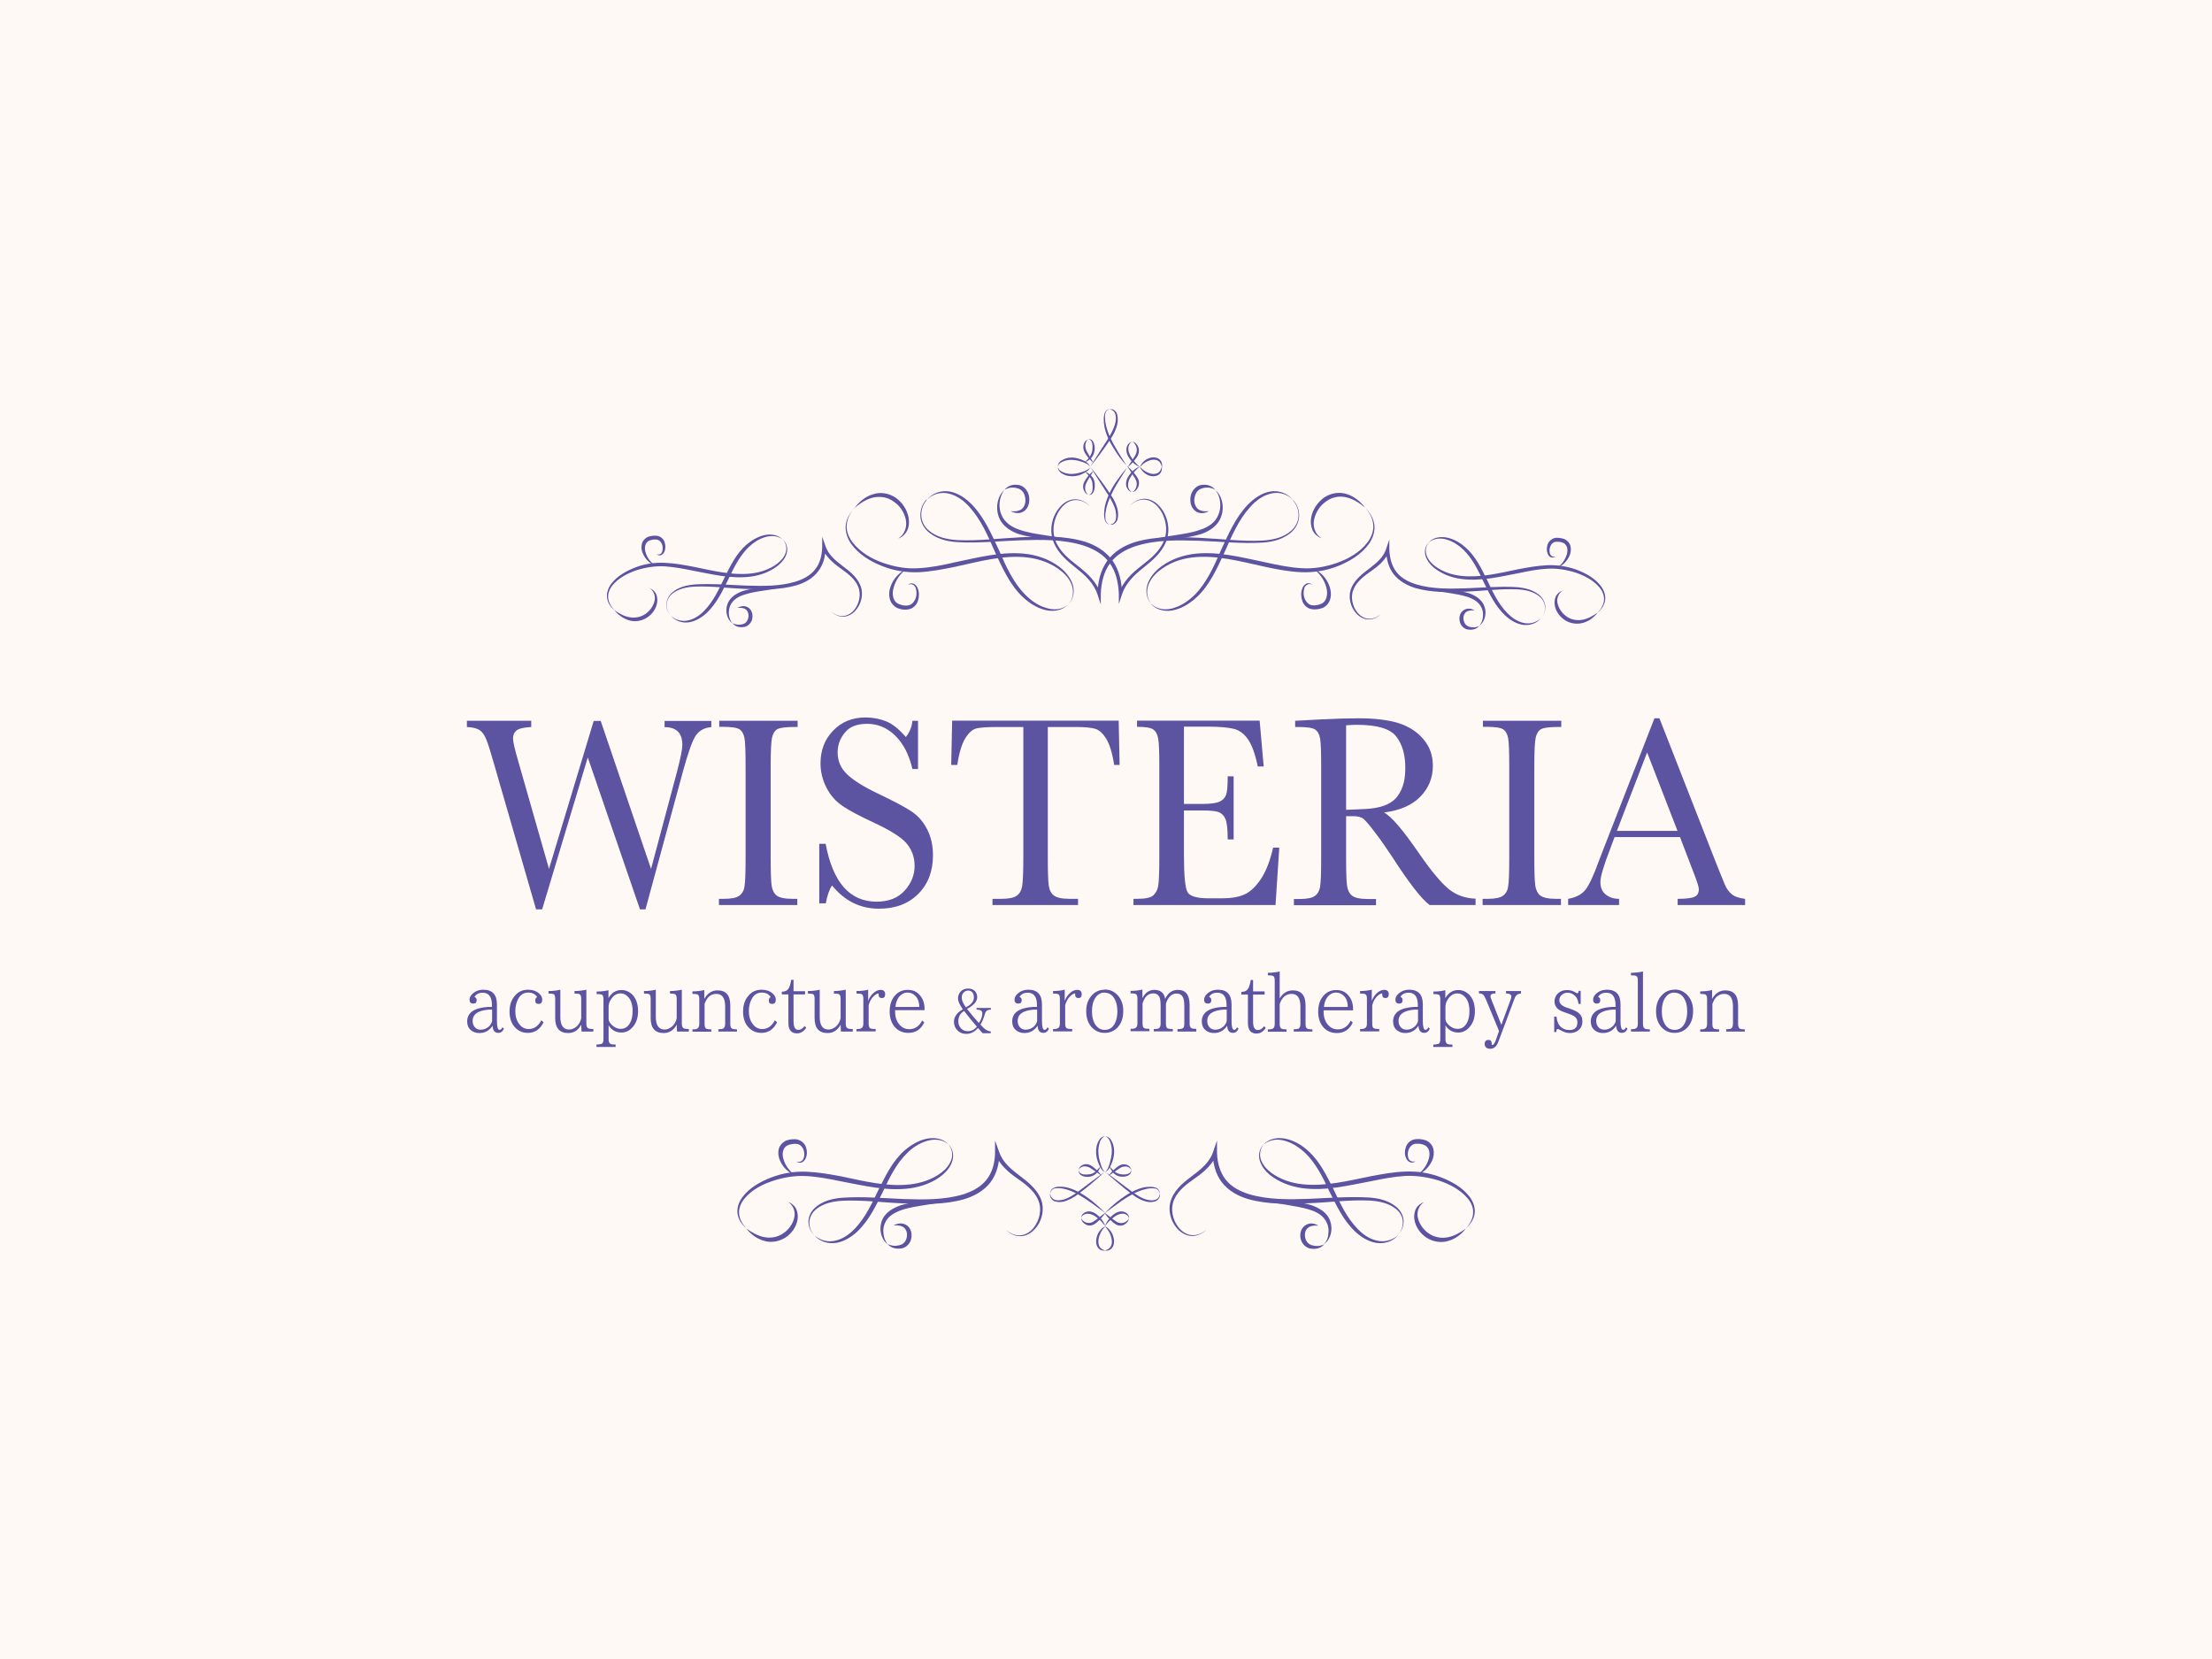 <svg width="200" height="150" viewBox="0 0 200 150" fill="none" xmlns="http://www.w3.org/2000/svg">
<rect x="0" y="0" width="200" height="150" fill="#333333" stroke="none"/>
<g clip-path="url(#clip0_81_8)">
<path d="M200 0H0V150H200V0Z" fill="#FFF9F6"/>
<path d="M118.604 52.84C118.279 52.719 117.97 52.931 117.914 53.249C117.828 53.551 117.856 53.899 117.983 54.172C118.11 54.444 118.307 54.656 118.576 54.716C118.843 54.777 119.167 54.716 119.42 54.61C119.969 54.413 120.097 53.703 119.913 53.082C119.745 52.462 119.35 51.887 118.829 51.478C119.449 51.736 119.941 52.296 120.196 52.976C120.321 53.309 120.379 53.718 120.293 54.096C120.209 54.489 119.913 54.837 119.575 54.973C119.223 55.094 118.885 55.14 118.518 55.064C118.153 54.973 117.828 54.656 117.731 54.278C117.617 53.914 117.617 53.521 117.759 53.173C117.828 53.007 117.955 52.84 118.125 52.764C118.294 52.689 118.477 52.749 118.617 52.825L118.604 52.84Z" fill="#5C53A1"/>
<path d="M116.912 45.201C117.25 45.564 117.475 46.079 117.461 46.608C117.461 47.138 117.222 47.652 116.869 48.015C116.137 48.741 115.109 48.998 114.151 49.059C112.208 49.18 110.291 48.953 108.361 48.892C106.446 48.832 104.503 48.802 102.685 49.377C101.798 49.664 100.938 50.148 100.362 50.935C99.784 51.722 99.558 52.735 99.53 53.734V54.657L99.249 53.794C98.925 52.781 98.164 52.039 97.347 51.404C96.544 50.753 95.657 50.057 95.249 48.983C94.826 47.909 95.122 46.638 95.84 45.837C96.192 45.428 96.685 45.141 97.22 45.141C97.755 45.141 98.234 45.428 98.587 45.806C98.206 45.443 97.728 45.186 97.22 45.216C96.713 45.231 96.263 45.534 95.939 45.942C95.291 46.759 95.051 47.939 95.446 48.923C95.84 49.906 96.685 50.572 97.502 51.207C98.319 51.843 99.164 52.614 99.53 53.719L99.234 53.764C99.234 52.72 99.474 51.616 100.094 50.738C100.713 49.861 101.643 49.331 102.573 49.029C104.474 48.454 106.446 48.529 108.376 48.62C110.306 48.711 112.221 48.968 114.136 48.877C115.081 48.817 116.053 48.62 116.784 47.955C117.138 47.622 117.39 47.153 117.405 46.653C117.433 46.139 117.235 45.625 116.912 45.246V45.201Z" fill="#5C53A1"/>
<path d="M104.125 54.626C104.702 55.171 105.534 55.186 106.209 54.944C106.914 54.717 107.533 54.263 108.068 53.734C109.125 52.644 109.774 51.177 110.406 49.724C111.068 48.287 111.717 46.774 112.83 45.624C113.379 45.065 114.069 44.581 114.829 44.444C115.59 44.308 116.407 44.581 116.899 45.201C116.364 44.626 115.562 44.444 114.857 44.641C114.139 44.823 113.533 45.277 113.026 45.852C111.999 46.986 111.365 48.454 110.731 49.906C110.069 51.328 109.407 52.856 108.238 53.961C107.66 54.505 106.983 54.944 106.237 55.141C105.506 55.337 104.632 55.231 104.096 54.626H104.125Z" fill="#5C53A1"/>
<path d="M123.448 45.911C123.842 46.32 124.181 46.849 124.265 47.454C124.336 48.074 124.11 48.695 123.771 49.179C123.068 50.147 122.026 50.752 120.983 51.176C119.926 51.599 118.785 51.781 117.659 51.736C116.531 51.69 115.434 51.478 114.336 51.236C112.166 50.767 109.982 50.147 107.799 50.404C106.729 50.525 105.658 50.919 104.785 51.63C104.349 51.978 103.982 52.432 103.799 52.992C103.63 53.536 103.728 54.202 104.122 54.625C103.7 54.217 103.559 53.551 103.715 52.961C103.87 52.371 104.25 51.872 104.672 51.478C105.561 50.707 106.644 50.283 107.771 50.102C110.038 49.784 112.25 50.404 114.42 50.843C115.505 51.085 116.589 51.312 117.687 51.373C118.772 51.448 119.87 51.252 120.898 50.888C121.927 50.525 122.941 49.95 123.631 49.058C123.969 48.619 124.209 48.059 124.166 47.469C124.124 46.879 123.829 46.35 123.448 45.911Z" fill="#5C53A1"/>
<path d="M119.459 48.665C119.149 48.544 118.853 48.302 118.685 47.954C118.53 47.606 118.487 47.213 118.543 46.835C118.67 46.078 119.121 45.428 119.712 44.989C120.318 44.58 121.092 44.444 121.769 44.671C122.444 44.883 123.009 45.352 123.432 45.897C122.895 45.458 122.319 45.095 121.698 44.959C121.079 44.822 120.43 44.943 119.923 45.322C119.403 45.67 118.994 46.245 118.839 46.88C118.655 47.515 118.867 48.272 119.459 48.65V48.665Z" fill="#5C53A1"/>
<path d="M109.879 44.293C109.515 44.066 109.12 44.036 108.739 44.142C108.374 44.218 108.12 44.505 108.035 44.883C107.923 45.246 107.992 45.67 108.232 45.942C108.471 46.215 108.894 46.26 109.303 46.215C108.95 46.426 108.43 46.502 108.035 46.169C107.641 45.836 107.557 45.261 107.669 44.778C107.796 44.293 108.219 43.855 108.697 43.839C109.133 43.779 109.612 43.93 109.879 44.293Z" fill="#5C53A1"/>
<path d="M104.08 48.862C104.799 48.575 105.587 48.499 106.333 48.378C107.081 48.257 107.841 48.151 108.531 47.894C109.236 47.667 109.898 47.244 110.165 46.532C110.32 46.184 110.362 45.776 110.32 45.398C110.277 45.005 110.15 44.626 109.883 44.309C110.504 44.808 110.715 45.837 110.433 46.638C110.165 47.516 109.376 48.015 108.645 48.272C107.884 48.514 107.122 48.635 106.348 48.681C105.587 48.741 104.828 48.726 104.066 48.862H104.08Z" fill="#5C53A1"/>
<path d="M82.117 52.841C82.258 52.75 82.441 52.705 82.61 52.781C82.779 52.856 82.906 53.023 82.976 53.189C83.117 53.537 83.117 53.93 83.004 54.293C82.906 54.672 82.582 54.989 82.216 55.08C81.835 55.171 81.511 55.126 81.159 54.989C80.821 54.838 80.525 54.505 80.441 54.112C80.356 53.718 80.399 53.325 80.539 52.992C80.793 52.312 81.3 51.752 81.906 51.495C81.371 51.888 80.99 52.463 80.807 53.098C80.61 53.718 80.737 54.43 81.3 54.626C81.54 54.732 81.877 54.793 82.145 54.732C82.413 54.672 82.624 54.475 82.751 54.188C82.878 53.915 82.906 53.567 82.821 53.265C82.765 52.947 82.469 52.72 82.131 52.856L82.117 52.841Z" fill="#5C53A1"/>
<path d="M83.794 45.203C83.47 45.581 83.273 46.096 83.301 46.61C83.315 47.124 83.569 47.593 83.921 47.911C84.653 48.577 85.625 48.773 86.569 48.834C88.484 48.925 90.4 48.667 92.33 48.577C94.245 48.486 96.217 48.41 98.118 48.985C99.062 49.288 99.978 49.832 100.598 50.695C101.217 51.572 101.443 52.676 101.443 53.721L101.161 53.675C101.527 52.571 102.373 51.799 103.19 51.164C104.007 50.528 104.851 49.863 105.245 48.879C105.64 47.896 105.4 46.716 104.753 45.899C104.428 45.49 103.964 45.203 103.47 45.172C102.964 45.142 102.485 45.4 102.105 45.763C102.472 45.384 102.95 45.097 103.47 45.097C103.992 45.097 104.499 45.384 104.851 45.793C105.571 46.595 105.866 47.881 105.443 48.94C105.034 50.014 104.147 50.71 103.345 51.36C102.541 51.996 101.767 52.752 101.443 53.751L101.161 54.613V53.69C101.119 52.676 100.893 51.663 100.315 50.891C99.752 50.105 98.893 49.636 97.992 49.333C96.175 48.758 94.231 48.788 92.315 48.849C90.4 48.909 88.47 49.136 86.526 49.015C85.569 48.955 84.555 48.698 83.808 47.971C83.456 47.608 83.202 47.094 83.216 46.565C83.216 46.035 83.428 45.521 83.766 45.157L83.794 45.203Z" fill="#5C53A1"/>
<path d="M96.596 54.626C96.061 55.231 95.202 55.337 94.456 55.141C93.709 54.944 93.033 54.505 92.455 53.961C91.286 52.856 90.624 51.328 89.962 49.906C89.329 48.454 88.695 46.986 87.666 45.852C87.159 45.277 86.554 44.823 85.835 44.641C85.131 44.444 84.328 44.641 83.793 45.201C84.286 44.581 85.103 44.308 85.877 44.444C86.638 44.581 87.328 45.065 87.878 45.624C88.99 46.774 89.652 48.302 90.314 49.724C90.948 51.177 91.596 52.644 92.667 53.734C93.188 54.278 93.822 54.732 94.526 54.944C95.202 55.186 96.033 55.171 96.611 54.626H96.596Z" fill="#5C53A1"/>
<path d="M77.273 45.913C76.893 46.337 76.597 46.881 76.554 47.471C76.512 48.061 76.752 48.606 77.104 49.06C77.808 49.952 78.808 50.527 79.836 50.89C80.879 51.253 81.963 51.45 83.062 51.374C84.146 51.314 85.231 51.102 86.316 50.845C88.471 50.406 90.696 49.786 92.964 50.104C94.077 50.27 95.175 50.709 96.063 51.48C96.485 51.874 96.865 52.373 97.02 52.963C97.175 53.553 97.02 54.234 96.612 54.627C97.006 54.203 97.105 53.538 96.936 52.993C96.767 52.434 96.386 51.98 95.95 51.632C95.077 50.92 94.006 50.542 92.921 50.406C90.738 50.149 88.555 50.769 86.4 51.238C85.316 51.465 84.203 51.677 83.076 51.738C81.949 51.783 80.808 51.601 79.752 51.178C78.695 50.754 77.667 50.149 76.963 49.181C76.625 48.697 76.4 48.076 76.47 47.456C76.54 46.851 76.893 46.322 77.287 45.913H77.273Z" fill="#5C53A1"/>
<path d="M81.245 48.666C81.837 48.288 82.048 47.547 81.879 46.896C81.724 46.261 81.316 45.671 80.781 45.338C80.273 44.959 79.612 44.854 79.006 44.975C78.386 45.096 77.809 45.474 77.273 45.913C77.696 45.353 78.259 44.884 78.936 44.687C79.612 44.46 80.386 44.596 80.992 45.005C81.584 45.428 82.034 46.094 82.161 46.851C82.217 47.229 82.189 47.637 82.02 47.97C81.851 48.303 81.569 48.56 81.245 48.681V48.666Z" fill="#5C53A1"/>
<path d="M90.823 44.293C91.091 43.93 91.57 43.779 92.006 43.839C92.485 43.855 92.908 44.293 93.021 44.778C93.133 45.261 93.049 45.836 92.654 46.169C92.246 46.502 91.739 46.411 91.387 46.215C91.795 46.26 92.232 46.215 92.471 45.942C92.711 45.67 92.767 45.246 92.668 44.883C92.584 44.505 92.331 44.218 91.964 44.142C91.598 44.036 91.189 44.066 90.823 44.293Z" fill="#5C53A1"/>
<path d="M96.638 48.862C95.878 48.741 95.117 48.741 94.357 48.681C93.596 48.62 92.821 48.514 92.061 48.272C91.328 48.015 90.54 47.501 90.272 46.638C90.004 45.837 90.201 44.808 90.821 44.309C90.568 44.611 90.427 45.005 90.385 45.398C90.342 45.776 90.385 46.184 90.54 46.532C90.821 47.244 91.483 47.667 92.174 47.894C92.878 48.151 93.624 48.257 94.385 48.378C95.131 48.499 95.906 48.575 96.638 48.862Z" fill="#5C53A1"/>
<path d="M59.369 50.118C59.495 50.148 59.622 50.148 59.721 50.087C59.819 50.027 59.862 49.921 59.89 49.815C59.946 49.603 59.918 49.346 59.834 49.15C59.735 48.953 59.58 48.817 59.383 48.786C59.284 48.771 59.185 48.786 59.059 48.786C58.96 48.801 58.847 48.832 58.749 48.862C58.34 48.998 58.228 49.482 58.369 49.936C58.495 50.39 58.791 50.813 59.214 51.116C58.721 50.95 58.326 50.526 58.115 50.027C58.002 49.77 57.96 49.482 58.031 49.195C58.101 48.892 58.34 48.635 58.622 48.529C58.763 48.484 58.904 48.453 59.045 48.438C59.157 48.438 59.326 48.423 59.467 48.453C59.777 48.529 60.031 48.771 60.101 49.059C60.185 49.331 60.185 49.634 60.073 49.891C60.002 50.012 59.918 50.133 59.777 50.193C59.636 50.254 59.495 50.193 59.383 50.133L59.369 50.118Z" fill="#5C53A1"/>
<path d="M60.69 55.699C60.423 55.427 60.24 55.064 60.254 54.67C60.254 54.277 60.437 53.899 60.719 53.627C61.296 53.082 62.113 52.9 62.874 52.84C64.409 52.749 65.93 52.885 67.437 52.946C68.944 52.991 70.48 53.022 71.902 52.598C72.606 52.386 73.269 52.038 73.705 51.478C74.156 50.919 74.325 50.177 74.339 49.451V48.528L74.649 49.406C74.902 50.132 75.494 50.661 76.128 51.13C76.762 51.614 77.466 52.129 77.79 52.931C78.114 53.717 77.874 54.655 77.311 55.245C77.029 55.548 76.635 55.76 76.212 55.76C75.79 55.76 75.409 55.548 75.128 55.276C75.424 55.533 75.804 55.729 76.212 55.699C76.607 55.684 76.973 55.457 77.212 55.17C77.705 54.58 77.888 53.717 77.579 53.006C77.269 52.295 76.607 51.826 75.959 51.357C75.311 50.903 74.635 50.313 74.339 49.511L74.649 49.451C74.649 50.222 74.466 51.04 73.959 51.675C73.466 52.326 72.719 52.719 71.973 52.931C70.466 53.354 68.902 53.309 67.395 53.248C65.874 53.188 64.367 52.976 62.859 53.036C62.113 53.067 61.352 53.218 60.775 53.687C60.493 53.929 60.296 54.262 60.282 54.64C60.254 55.019 60.409 55.382 60.662 55.669L60.69 55.699Z" fill="#5C53A1"/>
<path d="M70.792 48.801C70.327 48.407 69.679 48.407 69.144 48.574C68.595 48.74 68.102 49.073 67.693 49.466C66.862 50.268 66.355 51.327 65.848 52.386C65.327 53.43 64.806 54.55 63.918 55.397C63.482 55.806 62.932 56.154 62.327 56.259C61.721 56.365 61.059 56.154 60.679 55.684C61.115 56.093 61.735 56.229 62.285 56.078C62.834 55.942 63.313 55.609 63.707 55.185C64.51 54.353 65.003 53.279 65.51 52.22C66.031 51.176 66.566 50.056 67.482 49.255C67.947 48.861 68.482 48.544 69.074 48.392C69.651 48.256 70.355 48.332 70.764 48.786L70.792 48.801Z" fill="#5C53A1"/>
<path d="M55.537 55.17C55.213 54.882 54.945 54.504 54.889 54.05C54.832 53.596 55.001 53.142 55.269 52.779C55.833 52.053 56.649 51.614 57.466 51.297C58.297 50.979 59.199 50.843 60.1 50.888C60.988 50.919 61.861 51.085 62.734 51.251C64.453 51.599 66.157 52.038 67.875 51.857C68.72 51.766 69.566 51.493 70.256 50.979C70.594 50.722 70.889 50.404 71.031 49.996C71.171 49.602 71.087 49.118 70.791 48.8C71.129 49.088 71.256 49.587 71.129 50.026C71.016 50.465 70.706 50.828 70.368 51.115C69.664 51.675 68.805 52.008 67.918 52.129C66.129 52.371 64.368 51.917 62.664 51.599C61.805 51.418 60.959 51.267 60.1 51.206C59.241 51.161 58.382 51.297 57.565 51.554C56.762 51.826 55.959 52.235 55.41 52.885C55.142 53.203 54.959 53.611 54.987 54.035C55.016 54.459 55.255 54.852 55.551 55.17H55.537Z" fill="#5C53A1"/>
<path d="M58.68 53.158C58.934 53.233 59.159 53.415 59.3 53.657C59.427 53.914 59.455 54.217 59.413 54.489C59.328 55.049 58.962 55.548 58.483 55.851C58.004 56.153 57.384 56.259 56.849 56.078C56.314 55.911 55.863 55.563 55.539 55.155C55.962 55.458 56.426 55.73 56.919 55.805C57.398 55.896 57.891 55.805 58.3 55.548C58.708 55.291 59.018 54.882 59.159 54.428C59.3 53.975 59.159 53.43 58.694 53.143L58.68 53.158Z" fill="#5C53A1"/>
<path d="M66.24 56.351C66.535 56.502 66.845 56.517 67.127 56.442C67.409 56.381 67.578 56.169 67.648 55.912C67.719 55.655 67.676 55.368 67.507 55.171C67.338 54.974 67 54.929 66.676 54.959C66.958 54.793 67.366 54.717 67.69 54.959C68.014 55.201 68.099 55.64 68 56.003C67.916 56.366 67.549 56.699 67.169 56.699C66.817 56.744 66.423 56.623 66.226 56.336L66.24 56.351Z" fill="#5C53A1"/>
<path d="M70.819 53.022C70.256 53.248 69.636 53.309 69.045 53.4C68.453 53.49 67.861 53.581 67.312 53.763C66.763 53.929 66.256 54.232 66.03 54.746C65.918 55.003 65.875 55.276 65.904 55.563C65.932 55.851 66.03 56.123 66.228 56.365C65.721 56.002 65.552 55.245 65.763 54.656C65.861 54.338 66.087 54.065 66.34 53.869C66.594 53.672 66.89 53.536 67.185 53.43C67.791 53.248 68.397 53.173 69.002 53.142C69.608 53.097 70.214 53.112 70.805 53.037L70.819 53.022Z" fill="#5C53A1"/>
<path d="M140.635 50.331C140.536 50.392 140.382 50.437 140.24 50.392C140.1 50.346 140.001 50.225 139.945 50.089C139.832 49.832 139.832 49.544 139.916 49.257C140.001 48.985 140.255 48.727 140.55 48.652C140.691 48.606 140.861 48.622 140.986 48.637C141.142 48.652 141.269 48.682 141.409 48.727C141.691 48.833 141.931 49.09 142.002 49.393C142.071 49.696 142.015 49.983 141.917 50.225C141.706 50.724 141.312 51.133 140.818 51.315C141.227 51.012 141.523 50.588 141.663 50.134C141.804 49.681 141.691 49.197 141.283 49.06C141.184 49.015 141.072 49 140.973 48.985C140.833 48.985 140.747 48.985 140.65 48.985C140.451 49.015 140.283 49.151 140.199 49.348C140.1 49.544 140.072 49.787 140.128 50.013C140.156 50.119 140.212 50.225 140.311 50.286C140.41 50.346 140.536 50.346 140.663 50.316L140.635 50.331Z" fill="#5C53A1"/>
<path d="M139.308 55.916C139.562 55.643 139.717 55.265 139.689 54.887C139.674 54.509 139.478 54.176 139.195 53.934C138.617 53.45 137.843 53.313 137.11 53.283C135.603 53.223 134.097 53.434 132.575 53.495C131.054 53.556 129.504 53.601 127.998 53.177C127.25 52.95 126.519 52.557 126.012 51.922C125.518 51.286 125.335 50.469 125.322 49.698L125.631 49.758C125.335 50.575 124.673 51.15 124.011 51.604C123.364 52.058 122.702 52.542 122.391 53.253C122.081 53.949 122.264 54.826 122.758 55.416C123.01 55.704 123.364 55.931 123.758 55.946C124.153 55.976 124.533 55.779 124.843 55.522C124.561 55.795 124.181 56.021 123.758 56.006C123.336 56.006 122.941 55.795 122.659 55.492C122.096 54.902 121.856 53.964 122.18 53.177C122.504 52.375 123.209 51.861 123.843 51.377C124.477 50.893 125.082 50.378 125.322 49.652L125.617 48.775V49.698C125.645 50.424 125.829 51.165 126.265 51.725C126.702 52.285 127.377 52.633 128.082 52.844C129.504 53.268 131.039 53.238 132.547 53.192C134.054 53.132 135.575 52.996 137.11 53.086C137.871 53.147 138.674 53.328 139.251 53.873C139.534 54.146 139.73 54.524 139.717 54.917C139.717 55.31 139.547 55.674 139.279 55.946L139.308 55.916Z" fill="#5C53A1"/>
<path d="M129.209 49.016C129.618 48.562 130.322 48.487 130.9 48.623C131.491 48.759 132.027 49.077 132.491 49.485C133.421 50.287 133.942 51.407 134.464 52.45C134.956 53.51 135.463 54.584 136.267 55.416C136.66 55.824 137.14 56.172 137.703 56.309C138.253 56.46 138.872 56.309 139.308 55.915C138.928 56.384 138.281 56.581 137.66 56.49C137.055 56.384 136.506 56.036 136.069 55.628C135.182 54.78 134.661 53.676 134.139 52.617C133.647 51.558 133.125 50.484 132.308 49.697C131.9 49.304 131.406 48.971 130.858 48.804C130.322 48.623 129.675 48.638 129.209 49.032V49.016Z" fill="#5C53A1"/>
<path d="M144.465 55.384C144.761 55.066 145 54.673 145.028 54.25C145.056 53.826 144.873 53.417 144.605 53.1C144.056 52.449 143.253 52.041 142.451 51.768C141.634 51.511 140.774 51.375 139.915 51.42C139.056 51.466 138.196 51.632 137.351 51.814C135.647 52.132 133.887 52.585 132.097 52.343C131.211 52.222 130.351 51.889 129.647 51.33C129.309 51.042 129.013 50.679 128.886 50.24C128.759 49.802 128.886 49.302 129.225 49.015C128.914 49.333 128.843 49.817 128.985 50.21C129.126 50.619 129.421 50.936 129.76 51.194C130.45 51.708 131.28 51.98 132.14 52.071C133.859 52.252 135.576 51.814 137.282 51.466C138.14 51.299 139.014 51.148 139.915 51.103C140.816 51.072 141.718 51.209 142.548 51.511C143.38 51.829 144.198 52.268 144.746 52.994C145.013 53.357 145.197 53.811 145.127 54.265C145.069 54.719 144.789 55.097 144.478 55.384H144.465Z" fill="#5C53A1"/>
<path d="M141.322 53.373C140.856 53.66 140.701 54.205 140.856 54.659C140.983 55.113 141.307 55.521 141.701 55.779C142.096 56.036 142.603 56.126 143.082 56.036C143.575 55.945 144.026 55.688 144.462 55.385C144.138 55.794 143.701 56.157 143.153 56.308C142.618 56.474 141.984 56.384 141.505 56.081C141.026 55.763 140.66 55.279 140.575 54.719C140.532 54.447 140.561 54.145 140.688 53.888C140.828 53.645 141.054 53.464 141.322 53.388V53.373Z" fill="#5C53A1"/>
<path d="M133.771 56.567C133.575 56.839 133.18 56.975 132.829 56.93C132.434 56.93 132.081 56.597 131.996 56.234C131.899 55.871 131.968 55.432 132.307 55.19C132.63 54.948 133.053 55.009 133.321 55.19C132.997 55.16 132.659 55.205 132.49 55.402C132.32 55.599 132.279 55.886 132.35 56.143C132.419 56.401 132.602 56.612 132.87 56.673C133.152 56.748 133.476 56.748 133.771 56.582V56.567Z" fill="#5C53A1"/>
<path d="M129.182 53.238C129.786 53.314 130.379 53.299 130.985 53.344C131.589 53.374 132.195 53.45 132.801 53.632C133.096 53.737 133.392 53.874 133.646 54.07C133.9 54.267 134.125 54.539 134.224 54.857C134.435 55.462 134.265 56.219 133.758 56.567C133.957 56.34 134.054 56.052 134.082 55.765C134.112 55.492 134.082 55.205 133.957 54.948C133.73 54.449 133.224 54.146 132.674 53.964C132.126 53.783 131.533 53.707 130.942 53.601C130.351 53.511 129.745 53.435 129.167 53.223L129.182 53.238Z" fill="#5C53A1"/>
<path d="M98.587 42.237C98.531 42.373 98.432 42.494 98.319 42.585C98.193 42.675 98.066 42.736 97.939 42.812C97.686 42.948 97.39 43.038 97.08 43.054C96.784 43.069 96.46 43.038 96.192 42.903C96.052 42.842 95.925 42.766 95.812 42.645C95.713 42.539 95.629 42.373 95.671 42.237C95.686 42.388 95.77 42.494 95.883 42.57C95.981 42.645 96.122 42.706 96.249 42.751C96.516 42.842 96.784 42.872 97.066 42.842C97.347 42.827 97.601 42.751 97.883 42.66C98.15 42.57 98.418 42.464 98.601 42.237H98.587Z" fill="#5C53A1"/>
<path d="M100.418 47.411C100.685 47.381 100.854 47.154 100.897 46.912C100.94 46.67 100.91 46.428 100.869 46.185C100.756 45.701 100.502 45.263 100.249 44.824L99.418 43.538C99.136 43.099 98.868 42.675 98.601 42.237C99.249 43.038 99.854 43.871 100.431 44.733C100.728 45.172 100.968 45.641 101.065 46.17C101.108 46.428 101.108 46.715 101.037 46.972C100.968 47.229 100.713 47.471 100.446 47.441L100.418 47.411Z" fill="#5C53A1"/>
<path d="M101.968 42.192C101.701 42.63 101.418 43.039 101.164 43.478C100.896 43.901 100.657 44.34 100.446 44.794C100.234 45.248 100.066 45.717 99.981 46.201C99.939 46.443 99.925 46.7 99.953 46.942C99.967 47.063 100.01 47.184 100.094 47.275C100.178 47.366 100.305 47.411 100.433 47.411C100.305 47.411 100.165 47.396 100.066 47.305C99.967 47.215 99.911 47.078 99.883 46.957C99.812 46.7 99.826 46.443 99.841 46.186C99.883 45.671 100.051 45.172 100.263 44.703C100.474 44.234 100.741 43.795 101.038 43.387C101.334 42.963 101.643 42.57 101.996 42.192H101.968Z" fill="#5C53A1"/>
<path d="M105.05 42.192C105.078 42.419 105.037 42.676 104.839 42.857C104.656 43.039 104.36 43.084 104.121 43.054C103.627 42.978 103.219 42.615 103.051 42.192C103.206 42.358 103.374 42.51 103.558 42.615C103.741 42.721 103.952 42.812 104.149 42.842C104.347 42.873 104.558 42.842 104.727 42.736C104.895 42.615 104.994 42.419 105.037 42.192H105.05Z" fill="#5C53A1"/>
<path d="M102.376 44.476C102.249 44.476 102.122 44.416 102.024 44.31C101.938 44.204 101.869 44.083 101.841 43.962C101.77 43.705 101.841 43.417 101.953 43.19C102.08 42.963 102.236 42.767 102.419 42.585C102.6 42.419 102.812 42.267 103.051 42.192C102.855 42.343 102.686 42.51 102.531 42.691C102.389 42.873 102.249 43.084 102.136 43.281C102.037 43.493 101.981 43.705 101.996 43.931C101.996 44.038 102.037 44.158 102.094 44.249C102.15 44.34 102.236 44.431 102.348 44.476H102.376Z" fill="#5C53A1"/>
<path d="M101.964 42.192C102.147 42.343 102.317 42.51 102.472 42.691C102.626 42.873 102.781 43.054 102.895 43.281C103.007 43.508 103.021 43.795 102.908 44.038C102.809 44.264 102.613 44.491 102.358 44.491C102.472 44.461 102.557 44.37 102.613 44.279C102.684 44.189 102.725 44.083 102.753 43.992C102.809 43.78 102.781 43.568 102.697 43.387C102.613 43.19 102.458 43.009 102.345 42.812C102.218 42.615 102.091 42.419 101.964 42.222V42.192Z" fill="#5C53A1"/>
<path d="M98.43 44.704C98.317 44.719 98.204 44.643 98.134 44.552C98.063 44.462 98.007 44.356 97.965 44.25C97.894 44.023 97.936 43.766 98.035 43.569C98.148 43.372 98.26 43.191 98.401 43.024C98.542 42.858 98.697 42.707 98.866 42.571C98.768 42.767 98.641 42.949 98.528 43.13C98.415 43.312 98.303 43.493 98.218 43.675C98.134 43.842 98.091 44.038 98.12 44.235C98.12 44.326 98.162 44.431 98.204 44.507C98.246 44.598 98.317 44.673 98.415 44.719L98.43 44.704Z" fill="#5C53A1"/>
<path d="M98.095 42.63C98.292 42.721 98.489 42.842 98.658 43.008C98.827 43.175 98.94 43.402 98.968 43.629C98.996 43.855 98.996 44.082 98.94 44.309C98.912 44.415 98.855 44.536 98.771 44.627C98.686 44.718 98.559 44.763 98.447 44.733C98.672 44.703 98.757 44.476 98.785 44.279C98.799 44.082 98.799 43.871 98.771 43.674C98.743 43.477 98.658 43.296 98.531 43.129C98.419 42.963 98.25 42.812 98.109 42.645L98.095 42.63Z" fill="#5C53A1"/>
<path d="M98.586 42.194C98.389 41.967 98.136 41.861 97.868 41.77C97.6 41.679 97.333 41.604 97.051 41.588C96.783 41.558 96.502 41.588 96.234 41.679C96.107 41.725 95.966 41.785 95.868 41.861C95.755 41.937 95.671 42.057 95.657 42.194C95.629 42.042 95.699 41.891 95.797 41.785C95.91 41.664 96.037 41.588 96.178 41.528C96.445 41.392 96.769 41.346 97.065 41.377C97.361 41.407 97.671 41.498 97.924 41.619C98.051 41.679 98.192 41.74 98.305 41.846C98.417 41.937 98.516 42.057 98.572 42.194H98.586Z" fill="#5C53A1"/>
<path d="M100.416 37.003C100.683 36.972 100.938 37.199 101.009 37.472C101.078 37.729 101.078 38.016 101.037 38.274C100.938 38.803 100.698 39.272 100.403 39.711C99.839 40.573 99.219 41.39 98.571 42.207C98.839 41.768 99.121 41.33 99.388 40.906L100.219 39.62C100.472 39.181 100.726 38.742 100.838 38.258C100.895 38.016 100.923 37.774 100.867 37.532C100.825 37.305 100.655 37.063 100.388 37.033L100.416 37.003Z" fill="#5C53A1"/>
<path d="M101.963 42.223C101.625 41.845 101.301 41.452 101.005 41.028C100.723 40.604 100.456 40.166 100.231 39.712C100.02 39.243 99.851 38.743 99.808 38.229C99.794 37.972 99.78 37.715 99.851 37.458C99.879 37.336 99.935 37.2 100.033 37.11C100.132 37.019 100.272 36.989 100.4 37.004C100.272 37.004 100.147 37.049 100.061 37.14C99.977 37.231 99.949 37.352 99.921 37.473C99.893 37.715 99.921 37.972 99.949 38.214C100.033 38.698 100.203 39.182 100.414 39.621C100.626 40.075 100.878 40.514 101.133 40.937C101.385 41.361 101.682 41.784 101.935 42.223H101.963Z" fill="#5C53A1"/>
<path d="M105.053 42.224C104.996 41.997 104.897 41.785 104.744 41.679C104.574 41.573 104.377 41.543 104.166 41.573C103.955 41.604 103.757 41.694 103.575 41.8C103.392 41.906 103.222 42.058 103.066 42.224C103.236 41.785 103.644 41.437 104.138 41.362C104.377 41.331 104.658 41.362 104.856 41.558C105.053 41.74 105.095 42.012 105.067 42.224H105.053Z" fill="#5C53A1"/>
<path d="M102.376 39.939C102.251 39.969 102.18 40.06 102.124 40.166C102.068 40.257 102.025 40.378 102.025 40.484C101.997 40.711 102.068 40.922 102.165 41.134C102.264 41.331 102.406 41.543 102.56 41.724C102.715 41.906 102.885 42.087 103.081 42.224C102.842 42.148 102.631 41.997 102.447 41.83C102.264 41.649 102.109 41.452 101.983 41.225C101.869 40.998 101.8 40.711 101.869 40.453C101.898 40.318 101.969 40.196 102.053 40.106C102.152 40.015 102.264 39.939 102.406 39.939H102.376Z" fill="#5C53A1"/>
<path d="M101.967 42.224C102.094 42.012 102.221 41.83 102.348 41.634C102.475 41.437 102.616 41.255 102.7 41.059C102.784 40.862 102.812 40.65 102.756 40.453C102.728 40.348 102.687 40.242 102.616 40.151C102.56 40.06 102.475 39.969 102.361 39.939C102.616 39.939 102.812 40.166 102.911 40.393C103.01 40.635 102.995 40.907 102.896 41.15C102.784 41.376 102.629 41.558 102.475 41.739C102.32 41.921 102.15 42.087 101.967 42.239V42.224Z" fill="#5C53A1"/>
<path d="M98.432 39.712C98.333 39.742 98.263 39.833 98.221 39.924C98.178 40.014 98.15 40.105 98.136 40.196C98.122 40.393 98.15 40.589 98.235 40.756C98.319 40.937 98.446 41.119 98.545 41.3C98.657 41.482 98.77 41.664 98.883 41.86C98.714 41.724 98.559 41.573 98.418 41.406C98.277 41.24 98.15 41.058 98.052 40.862C97.953 40.65 97.911 40.408 97.981 40.181C98.009 40.075 98.066 39.954 98.15 39.878C98.235 39.803 98.333 39.712 98.446 39.727L98.432 39.712Z" fill="#5C53A1"/>
<path d="M98.092 41.801C98.233 41.635 98.402 41.483 98.515 41.317C98.628 41.151 98.712 40.969 98.754 40.772C98.782 40.576 98.796 40.364 98.768 40.167C98.74 39.97 98.656 39.759 98.43 39.713C98.543 39.683 98.67 39.728 98.754 39.819C98.839 39.91 98.895 40.016 98.923 40.137C98.994 40.364 98.994 40.591 98.951 40.818C98.909 41.044 98.796 41.272 98.642 41.438C98.473 41.604 98.29 41.71 98.078 41.816L98.092 41.801Z" fill="#5C53A1"/>
<path d="M58.385 82.221H57.864L53.145 68.484L49.018 82.221H48.469L44.722 69.255C44.384 68.075 44.145 67.288 43.989 66.91C43.835 66.517 43.651 66.229 43.412 66.048C43.173 65.866 42.778 65.76 42.215 65.73V65.17H48.032V65.73C47.328 65.775 46.877 65.882 46.68 66.063C46.483 66.229 46.384 66.472 46.384 66.774C46.384 67.046 46.539 67.742 46.863 68.847L49.638 78.56L53.68 65.186H54.314L58.864 78.56L61.23 69.709C61.54 68.514 61.695 67.727 61.695 67.364C61.695 66.275 61.16 65.745 60.089 65.745V65.186H64.315V65.745C63.695 65.791 63.23 66.048 62.92 66.487C62.61 66.941 62.23 68 61.765 69.694L58.357 82.236L58.385 82.221Z" fill="#5C53A1"/>
<path d="M65.032 65.73V65.17H72.118V65.73H71.779C71.019 65.73 70.512 65.806 70.286 65.927C70.047 66.063 69.892 66.32 69.807 66.683C69.723 67.046 69.681 67.924 69.681 69.316V77.485C69.681 78.802 69.709 79.649 69.765 80.057C69.822 80.466 69.976 80.768 70.216 80.965C70.469 81.162 70.934 81.268 71.638 81.268H72.089V81.827H65.004V81.268H65.455C66.117 81.268 66.582 81.177 66.835 80.995C67.089 80.814 67.258 80.541 67.314 80.148C67.385 79.77 67.413 78.877 67.413 77.485V69.316C67.413 67.984 67.385 67.137 67.314 66.744C67.244 66.366 67.089 66.093 66.864 65.942C66.638 65.791 66.117 65.715 65.328 65.715H64.99L65.032 65.73Z" fill="#5C53A1"/>
<path d="M74.074 81.647V76.291H74.652C75.3 79.786 76.835 81.526 79.258 81.526C80.342 81.526 81.187 81.193 81.793 80.527C82.399 79.862 82.694 79.105 82.694 78.288C82.694 77.471 82.427 76.76 81.906 76.185C81.384 75.626 80.413 75.035 79.018 74.385C77.779 73.81 76.835 73.311 76.201 72.887C75.567 72.463 75.074 71.904 74.722 71.208C74.37 70.527 74.187 69.786 74.187 69.014C74.187 67.834 74.567 66.836 75.342 66.049C76.103 65.262 77.074 64.869 78.258 64.869C78.919 64.869 79.525 64.99 80.117 65.217C80.694 65.444 81.286 65.928 81.906 66.639C82.258 66.185 82.455 65.701 82.497 65.171H83.004V69.528H82.497C82.201 68.258 81.694 67.259 80.962 66.533C80.23 65.807 79.37 65.444 78.412 65.444C77.455 65.444 76.807 65.716 76.384 66.246C75.948 66.775 75.736 67.365 75.736 68.016C75.736 68.787 76.004 69.438 76.553 69.967C77.088 70.512 78.046 71.117 79.441 71.783C80.779 72.418 81.751 72.933 82.356 73.326C82.962 73.719 83.455 74.249 83.807 74.945C84.173 75.626 84.356 76.427 84.356 77.335C84.356 78.757 83.92 79.922 83.032 80.815C82.145 81.707 80.962 82.161 79.483 82.161C77.779 82.161 76.37 81.465 75.229 80.058C74.976 80.437 74.793 80.981 74.666 81.677H74.088L74.074 81.647Z" fill="#5C53A1"/>
<path d="M86.526 69.165H86.005L86.089 65.156H101.147L101.231 69.165H100.738C100.569 68.061 100.315 67.274 100.02 66.79C99.71 66.305 99.386 66.003 99.034 65.897C98.682 65.791 98.09 65.731 97.231 65.731H94.738V77.486C94.738 78.787 94.766 79.649 94.822 80.058C94.879 80.466 95.034 80.769 95.287 80.966C95.541 81.162 96.005 81.268 96.71 81.268H97.47V81.828H89.737V81.268H90.54C91.202 81.268 91.667 81.177 91.921 80.996C92.174 80.814 92.343 80.542 92.414 80.149C92.484 79.77 92.526 78.878 92.526 77.486V65.731H90.231C89.231 65.731 88.554 65.776 88.216 65.882C87.878 65.988 87.554 66.29 87.245 66.805C86.949 67.319 86.709 68.106 86.554 69.165H86.526Z" fill="#5C53A1"/>
<path d="M115.117 76.639H115.667L115.328 81.828H102.483V81.268H102.807C103.581 81.268 104.075 81.162 104.3 80.935C104.526 80.708 104.666 80.436 104.722 80.088C104.78 79.74 104.821 78.878 104.821 77.486V69.316C104.821 68.045 104.793 67.213 104.722 66.805C104.653 66.396 104.511 66.124 104.271 65.958C104.047 65.791 103.553 65.716 102.807 65.716V65.156H113.892L114.258 69.301H113.723C113.484 68.136 113.174 67.319 112.822 66.82C112.47 66.336 112.048 66.018 111.554 65.897C111.06 65.776 110.286 65.7 109.201 65.7H107.047V72.69H108.694C109.456 72.69 109.977 72.614 110.273 72.478C110.568 72.342 110.765 72.13 110.864 71.843C110.963 71.555 111.004 71.011 111.004 70.194H111.541V75.897H111.004C111.004 74.975 110.935 74.354 110.793 74.037C110.653 73.719 110.441 73.522 110.159 73.416C109.878 73.325 109.413 73.28 108.751 73.28H107.047V77.229C107.047 79.195 107.159 80.36 107.398 80.708C107.638 81.056 108.272 81.223 109.315 81.223H110.469C111.287 81.223 111.949 81.117 112.484 80.89C113.005 80.663 113.512 80.209 113.991 79.498C114.47 78.787 114.836 77.834 115.117 76.609V76.639Z" fill="#5C53A1"/>
<path d="M133.428 81.828H129.259C128.513 81.269 127.385 79.816 125.864 77.456C125.371 76.7 124.864 75.974 124.342 75.293C123.822 74.597 123.456 74.173 123.257 74.022C123.061 73.871 122.751 73.795 122.328 73.795H121.709V77.502C121.709 78.818 121.737 79.665 121.793 80.074C121.849 80.482 122.004 80.784 122.244 80.981C122.498 81.178 122.962 81.284 123.667 81.284H124.413V81.844H116.99V81.284H117.497C118.159 81.284 118.625 81.193 118.877 81.011C119.132 80.83 119.3 80.558 119.356 80.164C119.427 79.786 119.455 78.893 119.455 77.502V69.332C119.455 68.001 119.427 67.153 119.356 66.76C119.287 66.382 119.132 66.109 118.905 65.958C118.681 65.807 118.159 65.731 117.37 65.731H117.103V65.171L119.328 65.05C120.807 64.975 121.976 64.945 122.85 64.945C124.329 64.945 125.526 65.096 126.455 65.383C127.385 65.686 128.131 66.155 128.696 66.836C129.272 67.501 129.554 68.303 129.554 69.241C129.554 70.331 129.175 71.253 128.427 72.025C127.681 72.796 126.583 73.281 125.131 73.462C125.78 73.795 126.822 75.005 128.258 77.093C129.427 78.788 130.357 79.892 131.034 80.421C131.709 80.951 132.498 81.223 133.414 81.254V81.813L133.428 81.828ZM121.694 73.22C122.272 73.205 122.865 73.175 123.469 73.144C124.075 73.114 124.61 73.023 125.06 72.872C125.511 72.721 125.878 72.509 126.16 72.222C126.442 71.934 126.652 71.571 126.822 71.102C126.99 70.633 127.061 70.073 127.061 69.408C127.061 68.243 126.794 67.305 126.244 66.594C125.694 65.882 124.512 65.535 122.681 65.535C122.399 65.535 122.075 65.55 121.709 65.58V73.19L121.694 73.22Z" fill="#5C53A1"/>
<path d="M134.079 65.73V65.17H141.164V65.73H140.825C140.066 65.73 139.559 65.806 139.333 65.927C139.093 66.063 138.938 66.32 138.854 66.683C138.77 67.046 138.727 67.924 138.727 69.316V77.485C138.727 78.802 138.755 79.649 138.811 80.057C138.867 80.466 139.022 80.768 139.262 80.965C139.516 81.162 139.98 81.268 140.685 81.268H141.135V81.827H134.051V81.268H134.502C135.164 81.268 135.628 81.177 135.882 80.995C136.135 80.814 136.305 80.541 136.361 80.148C136.432 79.77 136.46 78.877 136.46 77.485V69.316C136.46 67.984 136.432 67.137 136.361 66.744C136.29 66.366 136.135 66.093 135.91 65.942C135.684 65.791 135.164 65.715 134.375 65.715H134.036L134.079 65.73Z" fill="#5C53A1"/>
<path d="M151.87 75.686H145.982L145.587 76.745C144.996 78.273 144.701 79.272 144.701 79.741C144.701 80.24 144.854 80.618 145.18 80.875C145.488 81.132 145.898 81.269 146.39 81.269V81.828H141.785V81.269C142.475 81.148 142.982 80.891 143.321 80.482C143.657 80.074 144.067 79.226 144.531 77.925C144.574 77.804 144.757 77.32 145.081 76.503L149.588 64.945H150.039L155.221 78.182L155.926 79.922C156.081 80.316 156.306 80.618 156.573 80.845C156.842 81.072 157.25 81.208 157.785 81.269V81.828H151.686V81.269C152.433 81.269 152.939 81.208 153.207 81.087C153.476 80.966 153.601 80.739 153.601 80.376C153.601 80.195 153.433 79.665 153.081 78.772L151.898 75.686H151.87ZM151.673 75.126L148.926 68.031L146.193 75.126H151.673Z" fill="#5C53A1"/>
<path d="M72.051 105.021C72.206 105.067 72.361 105.052 72.473 104.976C72.586 104.9 72.642 104.779 72.684 104.658C72.755 104.401 72.727 104.099 72.614 103.872C72.501 103.63 72.304 103.463 72.065 103.433C71.938 103.403 71.84 103.418 71.67 103.433C71.544 103.448 71.417 103.478 71.29 103.524C70.797 103.69 70.67 104.265 70.839 104.81C70.994 105.354 71.347 105.854 71.84 106.217C71.248 106.005 70.769 105.521 70.515 104.915C70.389 104.613 70.332 104.265 70.403 103.917C70.487 103.554 70.783 103.251 71.107 103.115C71.276 103.055 71.445 103.024 71.614 103.009C71.755 103.009 71.952 102.979 72.121 103.04C72.487 103.13 72.783 103.418 72.882 103.751C72.994 104.083 72.98 104.431 72.854 104.734C72.769 104.885 72.656 105.037 72.501 105.097C72.332 105.158 72.163 105.112 72.037 105.037L72.051 105.021Z" fill="#5C53A1"/>
<path d="M73.629 111.694C73.305 111.376 73.094 110.922 73.094 110.468C73.094 109.999 73.319 109.545 73.657 109.228C74.347 108.577 75.319 108.35 76.221 108.29C78.052 108.169 79.883 108.335 81.686 108.411C83.489 108.471 85.334 108.501 87.038 108.002C87.869 107.745 88.672 107.336 89.207 106.656C89.743 105.975 89.954 105.097 89.968 104.235V103.131L90.348 104.175C90.644 105.052 91.362 105.672 92.123 106.247C92.87 106.822 93.715 107.442 94.109 108.396C94.489 109.333 94.208 110.468 93.531 111.164C93.193 111.527 92.715 111.784 92.222 111.769C91.715 111.769 91.264 111.512 90.926 111.179C91.292 111.497 91.743 111.724 92.222 111.694C92.7 111.679 93.123 111.406 93.419 111.058C94.01 110.347 94.236 109.318 93.856 108.471C93.489 107.624 92.686 107.049 91.912 106.504C91.137 105.96 90.334 105.264 89.982 104.296L90.362 104.235C90.362 105.158 90.137 106.141 89.545 106.913C88.954 107.684 88.066 108.153 87.179 108.426C85.376 108.94 83.503 108.88 81.7 108.804C79.883 108.743 78.066 108.486 76.263 108.562C75.376 108.607 74.46 108.774 73.77 109.349C73.432 109.636 73.207 110.045 73.178 110.483C73.15 110.922 73.333 111.376 73.643 111.709L73.629 111.694Z" fill="#5C53A1"/>
<path d="M85.716 103.447C85.167 102.978 84.393 102.963 83.759 103.175C83.111 103.372 82.505 103.765 82.026 104.249C81.04 105.202 80.421 106.488 79.829 107.744C79.209 109 78.589 110.331 77.519 111.345C76.998 111.829 76.35 112.252 75.618 112.373C74.885 112.494 74.096 112.252 73.645 111.693C74.167 112.177 74.913 112.343 75.575 112.162C76.237 112.01 76.815 111.587 77.279 111.103C78.237 110.104 78.829 108.833 79.435 107.562C80.068 106.322 80.688 104.975 81.801 104.007C82.35 103.538 82.998 103.145 83.703 102.978C84.393 102.812 85.238 102.903 85.716 103.447Z" fill="#5C53A1"/>
<path d="M67.473 111.072C67.093 110.724 66.755 110.27 66.684 109.725C66.614 109.18 66.825 108.636 67.149 108.212C67.811 107.35 68.797 106.82 69.783 106.442C70.783 106.064 71.868 105.897 72.938 105.943C74.009 105.988 75.051 106.17 76.079 106.366C78.122 106.79 80.178 107.319 82.235 107.093C83.249 106.987 84.263 106.654 85.08 106.049C85.488 105.746 85.84 105.353 86.01 104.869C86.178 104.4 86.08 103.825 85.714 103.447C86.122 103.795 86.263 104.384 86.122 104.914C85.981 105.444 85.629 105.882 85.221 106.23C84.39 106.911 83.347 107.289 82.291 107.441C80.15 107.728 78.051 107.183 76.009 106.805C74.981 106.593 73.966 106.397 72.938 106.336C71.91 106.276 70.882 106.442 69.91 106.76C68.938 107.077 67.994 107.562 67.332 108.348C67.008 108.726 66.783 109.226 66.825 109.725C66.853 110.224 67.135 110.693 67.487 111.087L67.473 111.072Z" fill="#5C53A1"/>
<path d="M71.223 108.668C71.533 108.759 71.801 108.97 71.97 109.273C72.125 109.576 72.167 109.939 72.111 110.272C71.998 110.953 71.561 111.542 70.998 111.906C70.42 112.269 69.674 112.39 69.04 112.178C68.392 111.981 67.857 111.573 67.477 111.074C67.984 111.437 68.533 111.754 69.124 111.86C69.702 111.966 70.293 111.86 70.772 111.542C71.251 111.24 71.632 110.756 71.787 110.196C71.956 109.651 71.787 109.001 71.223 108.653V108.668Z" fill="#5C53A1"/>
<path d="M80.263 112.481C80.615 112.662 80.996 112.677 81.334 112.586C81.657 112.511 81.883 112.269 81.967 111.951C82.052 111.649 82.01 111.301 81.799 111.058C81.587 110.816 81.193 110.771 80.798 110.801C81.136 110.605 81.615 110.514 82.01 110.801C82.404 111.089 82.489 111.618 82.376 112.057C82.263 112.496 81.841 112.889 81.376 112.889C80.953 112.934 80.488 112.798 80.249 112.465L80.263 112.481Z" fill="#5C53A1"/>
<path d="M85.758 108.501C85.082 108.774 84.335 108.834 83.631 108.955C82.927 109.076 82.223 109.167 81.561 109.394C80.913 109.606 80.293 109.954 80.025 110.559C79.884 110.861 79.828 111.194 79.884 111.542C79.912 111.89 80.039 112.223 80.265 112.495C79.659 112.072 79.462 111.164 79.715 110.438C79.828 110.06 80.096 109.742 80.406 109.5C80.715 109.273 81.067 109.106 81.42 108.985C82.138 108.758 82.87 108.668 83.589 108.637C84.321 108.592 85.025 108.607 85.744 108.516L85.758 108.501Z" fill="#5C53A1"/>
<path d="M127.952 105.02C127.825 105.096 127.656 105.156 127.488 105.081C127.318 105.02 127.205 104.869 127.134 104.717C126.994 104.415 126.994 104.052 127.106 103.734C127.205 103.401 127.501 103.099 127.867 103.023C128.036 102.977 128.247 102.993 128.389 102.993C128.572 103.008 128.726 103.038 128.896 103.099C129.235 103.22 129.53 103.537 129.599 103.9C129.685 104.248 129.627 104.596 129.502 104.899C129.248 105.489 128.769 105.988 128.178 106.2C128.67 105.837 129.023 105.338 129.177 104.793C129.347 104.248 129.22 103.673 128.726 103.507C128.614 103.462 128.473 103.431 128.346 103.416C128.178 103.416 128.079 103.401 127.952 103.416C127.712 103.462 127.516 103.628 127.404 103.855C127.29 104.097 127.248 104.384 127.318 104.642C127.346 104.763 127.417 104.899 127.529 104.959C127.643 105.035 127.797 105.035 127.952 105.005V105.02Z" fill="#5C53A1"/>
<path d="M126.374 111.693C126.685 111.36 126.853 110.906 126.84 110.467C126.825 110.028 126.586 109.605 126.247 109.333C125.557 108.758 124.642 108.591 123.754 108.546C121.951 108.47 120.148 108.727 118.317 108.788C116.501 108.863 114.642 108.924 112.839 108.41C111.951 108.153 111.065 107.668 110.472 106.897C109.881 106.125 109.656 105.157 109.656 104.219L110.036 104.279C109.684 105.248 108.88 105.959 108.106 106.488C107.332 107.033 106.529 107.608 106.163 108.455C105.796 109.302 106.008 110.331 106.613 111.042C106.909 111.39 107.345 111.662 107.81 111.677C108.289 111.708 108.74 111.481 109.107 111.163C108.768 111.496 108.317 111.753 107.81 111.753C107.304 111.753 106.838 111.496 106.5 111.148C105.824 110.437 105.529 109.317 105.923 108.379C106.303 107.426 107.148 106.806 107.91 106.231C108.669 105.656 109.387 105.036 109.684 104.158L110.036 103.115V104.219C110.064 105.096 110.289 105.974 110.81 106.64C111.332 107.32 112.134 107.729 112.98 107.986C114.684 108.485 116.529 108.455 118.317 108.395C120.135 108.319 121.951 108.168 123.782 108.274C124.684 108.334 125.656 108.561 126.346 109.212C126.685 109.529 126.909 109.983 126.909 110.452C126.909 110.921 126.698 111.36 126.374 111.677V111.693Z" fill="#5C53A1"/>
<path d="M114.292 103.447C114.786 102.903 115.616 102.812 116.321 102.978C117.039 103.145 117.673 103.523 118.221 104.007C119.334 104.975 119.955 106.322 120.589 107.562C121.18 108.833 121.786 110.119 122.744 111.103C123.222 111.602 123.785 112.01 124.462 112.162C125.124 112.343 125.871 112.162 126.392 111.693C125.942 112.252 125.152 112.494 124.419 112.373C123.688 112.252 123.039 111.829 122.519 111.345C121.447 110.331 120.842 109 120.208 107.744C119.616 106.473 118.997 105.202 118.012 104.249C117.518 103.78 116.927 103.387 116.278 103.175C115.631 102.963 114.87 102.978 114.307 103.447H114.292Z" fill="#5C53A1"/>
<path d="M132.531 111.072C132.883 110.694 133.163 110.225 133.191 109.711C133.234 109.196 133.01 108.712 132.685 108.334C132.022 107.562 131.08 107.063 130.107 106.745C129.135 106.443 128.108 106.276 127.079 106.322C126.051 106.382 125.022 106.579 124.008 106.791C121.966 107.169 119.868 107.714 117.726 107.426C116.67 107.275 115.628 106.882 114.797 106.216C114.388 105.868 114.036 105.429 113.896 104.9C113.741 104.385 113.896 103.78 114.304 103.432C113.937 103.81 113.838 104.385 114.008 104.854C114.177 105.338 114.53 105.732 114.938 106.034C115.755 106.64 116.769 106.972 117.783 107.078C119.84 107.29 121.895 106.761 123.937 106.352C124.966 106.155 126.009 105.959 127.079 105.928C128.149 105.883 129.234 106.049 130.234 106.428C131.22 106.806 132.206 107.335 132.868 108.198C133.191 108.621 133.403 109.181 133.333 109.711C133.262 110.255 132.939 110.709 132.544 111.057L132.531 111.072Z" fill="#5C53A1"/>
<path d="M128.786 108.666C128.238 109.014 128.055 109.649 128.223 110.209C128.379 110.754 128.758 111.253 129.237 111.556C129.718 111.873 130.309 111.979 130.886 111.873C131.477 111.767 132.012 111.45 132.534 111.086C132.14 111.586 131.618 112.009 130.971 112.191C130.322 112.403 129.576 112.282 128.998 111.919C128.421 111.54 127.999 110.95 127.885 110.285C127.829 109.952 127.872 109.589 128.027 109.286C128.195 108.984 128.478 108.772 128.773 108.681L128.786 108.666Z" fill="#5C53A1"/>
<path d="M119.743 112.48C119.504 112.813 119.04 112.964 118.617 112.904C118.152 112.904 117.729 112.495 117.617 112.071C117.489 111.633 117.589 111.103 117.983 110.816C118.378 110.513 118.87 110.604 119.195 110.816C118.8 110.785 118.406 110.846 118.194 111.073C117.983 111.3 117.94 111.648 118.026 111.965C118.11 112.283 118.335 112.525 118.658 112.601C118.997 112.692 119.378 112.692 119.73 112.495L119.743 112.48Z" fill="#5C53A1"/>
<path d="M114.249 108.5C114.967 108.591 115.687 108.576 116.405 108.621C117.123 108.667 117.855 108.742 118.573 108.969C118.926 109.09 119.278 109.257 119.588 109.483C119.897 109.726 120.164 110.043 120.278 110.422C120.531 111.148 120.334 112.04 119.728 112.479C119.968 112.207 120.095 111.874 120.108 111.526C120.151 111.193 120.108 110.845 119.955 110.543C119.686 109.937 119.081 109.574 118.419 109.378C117.757 109.166 117.052 109.06 116.349 108.939C115.644 108.818 114.911 108.742 114.221 108.485L114.249 108.5Z" fill="#5C53A1"/>
<path d="M99.896 105.974C99.769 105.914 99.656 105.808 99.558 105.672C99.473 105.535 99.403 105.384 99.346 105.248C99.22 104.961 99.135 104.643 99.107 104.31C99.093 103.977 99.121 103.629 99.248 103.327C99.318 103.175 99.389 103.039 99.501 102.918C99.614 102.812 99.755 102.721 99.896 102.767C99.755 102.782 99.642 102.888 99.572 103.009C99.487 103.115 99.431 103.266 99.403 103.402C99.318 103.69 99.29 103.992 99.318 104.295C99.332 104.598 99.403 104.885 99.501 105.188C99.586 105.49 99.684 105.762 99.896 105.974Z" fill="#5C53A1"/>
<path d="M94.965 107.971C94.993 108.258 95.219 108.455 95.43 108.5C95.669 108.561 95.895 108.515 96.12 108.47C96.585 108.349 97.008 108.077 97.416 107.789L98.641 106.866C99.05 106.564 99.473 106.261 99.881 105.958C99.106 106.67 98.332 107.335 97.501 107.956C97.092 108.273 96.627 108.53 96.134 108.651C95.895 108.697 95.613 108.697 95.374 108.621C95.12 108.545 94.909 108.258 94.937 107.971H94.965Z" fill="#5C53A1"/>
<path d="M99.939 109.681C99.53 109.394 99.122 109.076 98.713 108.788C98.305 108.501 97.897 108.229 97.46 107.987C97.037 107.745 96.587 107.563 96.122 107.472C95.896 107.427 95.657 107.412 95.418 107.442C95.305 107.457 95.192 107.503 95.108 107.593C95.023 107.684 94.981 107.82 94.967 107.956C94.967 107.82 94.981 107.669 95.065 107.563C95.15 107.457 95.277 107.397 95.389 107.351C95.629 107.276 95.882 107.291 96.122 107.306C96.615 107.351 97.08 107.548 97.53 107.775C97.967 108.017 98.389 108.304 98.784 108.622C99.178 108.94 99.559 109.288 99.925 109.666L99.939 109.681Z" fill="#5C53A1"/>
<path d="M99.938 113.07C99.727 113.1 99.474 113.055 99.305 112.843C99.121 112.631 99.079 112.329 99.121 112.056C99.192 111.512 99.53 111.058 99.938 110.876C99.784 111.043 99.629 111.239 99.53 111.436C99.431 111.648 99.347 111.86 99.319 112.087C99.291 112.313 99.319 112.54 99.417 112.722C99.53 112.903 99.727 113.009 99.938 113.07Z" fill="#5C53A1"/>
<path d="M97.753 110.135C97.753 109.999 97.809 109.863 97.908 109.757C98.006 109.666 98.119 109.59 98.246 109.56C98.499 109.484 98.767 109.56 98.978 109.681C99.204 109.817 99.387 109.984 99.556 110.196C99.725 110.392 99.866 110.634 99.936 110.891C99.795 110.664 99.626 110.483 99.457 110.317C99.274 110.165 99.091 109.999 98.894 109.893C98.697 109.787 98.485 109.726 98.274 109.742C98.175 109.742 98.063 109.787 97.964 109.847C97.865 109.908 97.781 109.999 97.753 110.135Z" fill="#5C53A1"/>
<path d="M99.936 109.682C99.795 109.879 99.64 110.06 99.471 110.242C99.302 110.423 99.133 110.575 98.908 110.711C98.682 110.832 98.415 110.847 98.189 110.726C97.978 110.62 97.753 110.408 97.753 110.121C97.781 110.242 97.865 110.333 97.95 110.393C98.035 110.469 98.133 110.514 98.232 110.545C98.429 110.605 98.626 110.575 98.809 110.484C98.992 110.378 99.175 110.227 99.359 110.091C99.542 109.954 99.725 109.803 99.922 109.667L99.936 109.682Z" fill="#5C53A1"/>
<path d="M97.542 105.808C97.528 105.687 97.598 105.566 97.683 105.475C97.767 105.384 97.866 105.339 97.978 105.293C98.19 105.218 98.429 105.263 98.626 105.369C98.823 105.49 98.979 105.626 99.147 105.777C99.302 105.929 99.457 106.095 99.584 106.292C99.401 106.171 99.232 106.05 99.063 105.929C98.894 105.808 98.711 105.687 98.542 105.581C98.373 105.49 98.19 105.445 98.007 105.46C97.908 105.46 97.823 105.505 97.739 105.55C97.654 105.596 97.57 105.671 97.542 105.792V105.808Z" fill="#5C53A1"/>
<path d="M99.531 105.43C99.446 105.642 99.334 105.868 99.179 106.035C99.024 106.216 98.812 106.337 98.587 106.383C98.362 106.428 98.15 106.413 97.939 106.352C97.841 106.307 97.728 106.262 97.643 106.171C97.559 106.08 97.517 105.929 97.545 105.808C97.573 106.065 97.784 106.156 97.967 106.186C98.15 106.201 98.362 106.201 98.545 106.171C98.728 106.141 98.911 106.05 99.066 105.914C99.221 105.778 99.362 105.596 99.531 105.445V105.43Z" fill="#5C53A1"/>
<path d="M99.939 105.974C100.15 105.762 100.249 105.475 100.333 105.187C100.417 104.884 100.488 104.597 100.517 104.295C100.545 103.992 100.516 103.689 100.431 103.402C100.389 103.266 100.333 103.114 100.262 103.009C100.191 102.888 100.079 102.782 99.939 102.767C100.079 102.736 100.221 102.812 100.333 102.918C100.446 103.039 100.517 103.175 100.586 103.326C100.713 103.629 100.756 103.977 100.728 104.31C100.7 104.642 100.614 104.96 100.488 105.248C100.431 105.399 100.361 105.535 100.277 105.671C100.178 105.792 100.066 105.913 99.939 105.974Z" fill="#5C53A1"/>
<path d="M104.882 107.971C104.91 108.273 104.685 108.545 104.446 108.621C104.207 108.697 103.939 108.712 103.685 108.651C103.193 108.545 102.727 108.273 102.319 107.956C101.502 107.335 100.713 106.654 99.939 105.958C100.361 106.261 100.769 106.549 101.179 106.866L102.404 107.789C102.811 108.077 103.234 108.349 103.7 108.47C103.924 108.53 104.164 108.561 104.39 108.5C104.614 108.455 104.826 108.273 104.854 107.971H104.882Z" fill="#5C53A1"/>
<path d="M99.895 109.679C100.261 109.301 100.628 108.953 101.035 108.635C101.43 108.317 101.853 108.03 102.29 107.788C102.741 107.561 103.205 107.364 103.698 107.319C103.938 107.304 104.19 107.288 104.43 107.364C104.544 107.394 104.669 107.455 104.755 107.576C104.839 107.682 104.867 107.833 104.853 107.969C104.853 107.833 104.796 107.697 104.712 107.606C104.628 107.515 104.516 107.47 104.402 107.455C104.177 107.425 103.923 107.44 103.698 107.485C103.233 107.591 102.782 107.757 102.36 108C101.924 108.227 101.514 108.499 101.106 108.801C100.699 109.089 100.289 109.391 99.881 109.694L99.895 109.679Z" fill="#5C53A1"/>
<path d="M99.897 113.068C100.107 113.008 100.305 112.902 100.417 112.72C100.53 112.539 100.558 112.312 100.516 112.085C100.488 111.858 100.404 111.631 100.305 111.434C100.193 111.238 100.051 111.041 99.897 110.875C100.305 111.056 100.644 111.51 100.713 112.055C100.756 112.327 100.713 112.63 100.53 112.841C100.361 113.053 100.107 113.114 99.897 113.068Z" fill="#5C53A1"/>
<path d="M102.079 110.135C102.038 109.999 101.967 109.908 101.868 109.847C101.784 109.787 101.671 109.742 101.572 109.742C101.361 109.711 101.15 109.787 100.953 109.893C100.755 109.999 100.572 110.165 100.388 110.317C100.205 110.483 100.052 110.664 99.91 110.891C99.981 110.634 100.121 110.392 100.291 110.196C100.459 109.984 100.643 109.817 100.867 109.681C101.093 109.56 101.348 109.484 101.6 109.56C101.727 109.59 101.84 109.666 101.939 109.757C102.023 109.863 102.107 109.999 102.094 110.135H102.079Z" fill="#5C53A1"/>
<path d="M99.895 109.68C100.093 109.816 100.276 109.952 100.459 110.103C100.641 110.239 100.824 110.391 101.007 110.497C101.191 110.587 101.389 110.618 101.585 110.557C101.684 110.527 101.782 110.481 101.868 110.406C101.952 110.345 102.036 110.255 102.064 110.134C102.064 110.421 101.839 110.618 101.628 110.739C101.402 110.86 101.134 110.829 100.91 110.724C100.699 110.587 100.515 110.436 100.345 110.255C100.177 110.088 100.022 109.907 99.881 109.695L99.895 109.68Z" fill="#5C53A1"/>
<path d="M102.287 105.807C102.259 105.686 102.175 105.625 102.091 105.565C102.007 105.519 101.923 105.474 101.823 105.474C101.64 105.459 101.457 105.489 101.289 105.595C101.118 105.701 100.95 105.822 100.767 105.943C100.598 106.064 100.428 106.185 100.245 106.306C100.372 106.109 100.527 105.943 100.683 105.792C100.838 105.64 101.006 105.504 101.204 105.383C101.401 105.277 101.64 105.232 101.852 105.308C101.964 105.338 102.063 105.398 102.147 105.489C102.218 105.58 102.302 105.686 102.287 105.822V105.807Z" fill="#5C53A1"/>
<path d="M100.3 105.429C100.456 105.595 100.597 105.777 100.751 105.898C100.906 106.034 101.089 106.125 101.273 106.155C101.456 106.2 101.667 106.2 101.851 106.17C102.034 106.14 102.245 106.049 102.273 105.792C102.301 105.913 102.258 106.049 102.174 106.155C102.09 106.246 101.991 106.306 101.879 106.336C101.667 106.412 101.441 106.412 101.23 106.367C101.005 106.321 100.794 106.2 100.639 106.019C100.484 105.837 100.371 105.625 100.287 105.414L100.3 105.429Z" fill="#5C53A1"/>
<path d="M94.844 92.994C94.745 93.251 94.562 93.387 94.337 93.387C94.013 93.387 93.829 93.175 93.815 92.737C93.534 93.175 93.125 93.402 92.618 93.402C92.308 93.402 92.055 93.311 91.844 93.13C91.618 92.933 91.519 92.676 91.519 92.358C91.519 91.557 92.153 91.118 93.407 91.042H93.759V90.891C93.759 90.134 93.477 89.756 92.928 89.756C92.562 89.756 92.308 89.892 92.182 90.15C92.308 90.18 92.379 90.271 92.379 90.422C92.379 90.634 92.28 90.74 92.069 90.74C91.844 90.74 91.731 90.618 91.731 90.376C91.731 90.165 91.844 89.983 92.055 89.802C92.308 89.59 92.618 89.484 92.97 89.484C93.801 89.484 94.21 89.923 94.21 90.815V92.358C94.21 92.858 94.294 93.115 94.449 93.115C94.548 93.115 94.632 93.039 94.703 92.888L94.844 92.994ZM93.773 92.328V91.284H93.477C92.505 91.36 92.013 91.693 92.013 92.313C92.013 92.54 92.083 92.737 92.224 92.888C92.35 93.024 92.52 93.1 92.731 93.1C93.013 93.1 93.252 93.009 93.463 92.827C93.604 92.706 93.717 92.54 93.773 92.328Z" fill="#5C53A1"/>
<path d="M96.282 90.467C96.381 90.195 96.55 89.953 96.775 89.756C96.972 89.59 97.184 89.499 97.395 89.499C97.663 89.499 97.804 89.635 97.804 89.892C97.804 90.119 97.705 90.24 97.508 90.24C97.311 90.24 97.212 90.134 97.212 89.923C97.212 89.923 97.212 89.877 97.212 89.817C97.029 89.832 96.846 89.968 96.649 90.195C96.494 90.392 96.381 90.618 96.311 90.891V92.57C96.311 92.797 96.367 92.933 96.466 92.979C96.564 93.024 96.733 93.039 96.945 93.039V93.251H95.212V93.039C95.381 93.039 95.508 93.039 95.592 92.994C95.747 92.948 95.832 92.797 95.832 92.555V90.301C95.832 90.059 95.775 89.923 95.663 89.877C95.578 89.847 95.437 89.832 95.212 89.832V89.605C95.62 89.605 95.972 89.559 96.268 89.484V90.452L96.282 90.467Z" fill="#5C53A1"/>
<path d="M99.887 89.469C100.352 89.469 100.732 89.636 101.056 89.984C101.394 90.347 101.562 90.831 101.562 91.406C101.562 92.026 101.394 92.525 101.056 92.889C100.747 93.221 100.352 93.388 99.887 93.388C99.422 93.388 99.028 93.221 98.718 92.889C98.38 92.525 98.211 92.041 98.211 91.436C98.211 90.831 98.38 90.347 98.732 89.984C99.042 89.651 99.422 89.484 99.887 89.484V89.469ZM99.887 89.742C99.535 89.742 99.253 89.893 99.042 90.211C98.831 90.528 98.732 90.922 98.732 91.436C98.732 91.966 98.845 92.374 99.07 92.692C99.281 92.979 99.549 93.116 99.887 93.116C100.296 93.116 100.605 92.919 100.803 92.525C100.958 92.208 101.028 91.86 101.028 91.451C101.028 90.922 100.915 90.498 100.691 90.181C100.479 89.893 100.21 89.757 99.873 89.757L99.887 89.742Z" fill="#5C53A1"/>
<path d="M108.165 93.267H106.461V93.055C106.645 93.055 106.785 93.04 106.897 92.995C107.024 92.949 107.081 92.813 107.081 92.571V90.998C107.081 90.604 107.038 90.317 106.953 90.165C106.841 89.938 106.645 89.832 106.39 89.832C105.94 89.832 105.616 90.135 105.418 90.74V92.571C105.418 92.798 105.474 92.934 105.573 92.979C105.672 93.025 105.827 93.04 106.039 93.04V93.252H104.32V93.04C104.489 93.04 104.616 93.04 104.715 92.995C104.87 92.949 104.939 92.798 104.939 92.556V90.967C104.939 90.559 104.898 90.271 104.827 90.135C104.715 89.923 104.531 89.817 104.277 89.817C103.813 89.817 103.49 90.12 103.306 90.725V92.556C103.306 92.783 103.363 92.919 103.46 92.964C103.559 93.01 103.714 93.025 103.926 93.025V93.237H102.222V93.025C102.39 93.025 102.517 93.025 102.601 92.979C102.757 92.934 102.841 92.783 102.841 92.541V90.286C102.841 90.044 102.785 89.908 102.672 89.863C102.588 89.832 102.446 89.817 102.222 89.817V89.591C102.644 89.591 102.996 89.545 103.292 89.469V90.241C103.559 89.742 103.911 89.5 104.376 89.5C104.926 89.5 105.263 89.772 105.349 90.317C105.601 89.772 105.983 89.5 106.503 89.5C107.208 89.5 107.559 89.954 107.559 90.861V92.556C107.559 92.798 107.63 92.934 107.758 92.979C107.855 93.01 107.982 93.025 108.165 93.025V93.237V93.267Z" fill="#5C53A1"/>
<path d="M111.985 92.994C111.887 93.251 111.704 93.387 111.478 93.387C111.154 93.387 110.971 93.175 110.958 92.737C110.675 93.175 110.268 93.402 109.761 93.402C109.45 93.402 109.196 93.311 108.985 93.13C108.76 92.933 108.661 92.676 108.661 92.358C108.661 91.557 109.295 91.118 110.548 91.042H110.902V90.891C110.902 90.134 110.619 89.756 110.069 89.756C109.703 89.756 109.45 89.892 109.323 90.15C109.45 90.18 109.521 90.271 109.521 90.422C109.521 90.634 109.422 90.74 109.211 90.74C108.985 90.74 108.872 90.618 108.872 90.376C108.872 90.165 108.985 89.983 109.196 89.802C109.45 89.59 109.761 89.484 110.112 89.484C110.943 89.484 111.352 89.923 111.352 90.815V92.358C111.352 92.858 111.436 93.115 111.592 93.115C111.689 93.115 111.775 93.039 111.844 92.888L111.985 92.994ZM110.915 92.328V91.284H110.619C109.647 91.36 109.155 91.693 109.155 92.313C109.155 92.54 109.224 92.737 109.366 92.888C109.492 93.024 109.662 93.1 109.873 93.1C110.154 93.1 110.393 93.009 110.604 92.827C110.746 92.706 110.859 92.54 110.915 92.328Z" fill="#5C53A1"/>
<path d="M114.452 92.935C114.213 93.283 113.932 93.45 113.608 93.45C113.087 93.45 112.832 93.132 112.832 92.496V89.925H112.241V89.683C112.537 89.683 112.735 89.577 112.847 89.395C112.946 89.244 113.03 88.972 113.087 88.608H113.298V89.637H114.34V89.925H113.298V92.36C113.298 92.875 113.438 93.132 113.734 93.132C113.945 93.132 114.128 93.011 114.298 92.784L114.452 92.95V92.935Z" fill="#5C53A1"/>
<path d="M118.662 93.267H116.972V93.056C117.114 93.056 117.254 93.056 117.353 93.025C117.508 92.98 117.578 92.829 117.578 92.587V90.998C117.578 90.242 117.31 89.864 116.79 89.864C116.268 89.864 115.917 90.166 115.705 90.771V92.602C115.705 92.829 115.761 92.965 115.874 93.01C115.973 93.056 116.128 93.071 116.324 93.071V93.283H114.634V93.071C114.804 93.071 114.929 93.071 115.028 93.025C115.184 92.98 115.255 92.829 115.255 92.587V88.638C115.255 88.411 115.198 88.275 115.085 88.23C115.015 88.199 114.873 88.184 114.634 88.184V87.957C115.015 87.957 115.38 87.912 115.705 87.836V90.272C116.001 89.788 116.395 89.546 116.887 89.546C117.663 89.546 118.043 90 118.043 90.907V92.602C118.043 92.829 118.099 92.965 118.212 93.01C118.311 93.056 118.466 93.071 118.662 93.071V93.283V93.267Z" fill="#5C53A1"/>
<path d="M122.339 91.347H119.677V91.483C119.677 91.982 119.818 92.391 120.1 92.693C120.339 92.95 120.62 93.071 120.958 93.071C121.465 93.071 121.847 92.814 122.127 92.285L122.311 92.451C122.015 93.087 121.536 93.404 120.874 93.404C120.381 93.404 119.973 93.238 119.662 92.89C119.354 92.542 119.184 92.073 119.184 91.483C119.184 90.847 119.354 90.363 119.69 90C119.986 89.683 120.353 89.516 120.818 89.516C121.282 89.516 121.62 89.667 121.888 89.97C122.183 90.288 122.339 90.711 122.339 91.226V91.362V91.347ZM121.86 91.044C121.86 90.605 121.733 90.273 121.508 90.046C121.31 89.849 121.086 89.743 120.803 89.743C120.48 89.743 120.212 89.894 119.986 90.197C119.832 90.424 119.733 90.696 119.705 91.044H121.86Z" fill="#5C53A1"/>
<path d="M124.043 90.467C124.142 90.195 124.312 89.953 124.536 89.756C124.733 89.59 124.944 89.499 125.155 89.499C125.424 89.499 125.565 89.635 125.565 89.892C125.565 90.119 125.466 90.24 125.269 90.24C125.071 90.24 124.974 90.134 124.974 89.923C124.974 89.923 124.974 89.877 124.974 89.817C124.79 89.832 124.607 89.968 124.409 90.195C124.254 90.392 124.142 90.618 124.072 90.891V92.57C124.072 92.797 124.128 92.933 124.226 92.979C124.325 93.024 124.493 93.039 124.705 93.039V93.251H122.973V93.039C123.141 93.039 123.268 93.039 123.352 92.994C123.508 92.948 123.592 92.797 123.592 92.555V90.301C123.592 90.059 123.536 89.923 123.423 89.877C123.339 89.847 123.199 89.832 122.973 89.832V89.605C123.38 89.605 123.734 89.559 124.029 89.484V90.452L124.043 90.467Z" fill="#5C53A1"/>
<path d="M129.281 92.994C129.182 93.251 128.999 93.387 128.775 93.387C128.451 93.387 128.268 93.175 128.253 92.737C127.972 93.175 127.563 93.402 127.056 93.402C126.746 93.402 126.493 93.311 126.282 93.13C126.055 92.933 125.958 92.676 125.958 92.358C125.958 91.557 126.592 91.118 127.845 91.042H128.197V90.891C128.197 90.134 127.916 89.756 127.366 89.756C127 89.756 126.746 89.892 126.62 90.15C126.746 90.18 126.817 90.271 126.817 90.422C126.817 90.634 126.717 90.74 126.506 90.74C126.282 90.74 126.169 90.618 126.169 90.376C126.169 90.165 126.282 89.983 126.493 89.802C126.746 89.59 127.056 89.484 127.408 89.484C128.24 89.484 128.647 89.923 128.647 90.815V92.358C128.647 92.858 128.732 93.115 128.887 93.115C128.986 93.115 129.07 93.039 129.141 92.888L129.281 92.994ZM128.212 92.328V91.284H127.916C126.944 91.36 126.45 91.693 126.45 92.313C126.45 92.54 126.521 92.737 126.661 92.888C126.788 93.024 126.957 93.1 127.168 93.1C127.451 93.1 127.69 93.009 127.901 92.827C128.042 92.706 128.155 92.54 128.212 92.328Z" fill="#5C53A1"/>
<path d="M130.677 90.242C130.973 89.758 131.353 89.516 131.846 89.516C132.241 89.516 132.578 89.667 132.86 89.955C133.184 90.303 133.354 90.802 133.354 91.422C133.354 92.043 133.184 92.527 132.847 92.89C132.565 93.208 132.226 93.359 131.846 93.359C131.353 93.359 130.973 93.147 130.691 92.708V93.979C130.691 94.191 130.747 94.312 130.846 94.373C130.93 94.433 131.085 94.448 131.325 94.448V94.66H129.593V94.448C129.789 94.448 129.931 94.418 130.029 94.388C130.156 94.357 130.227 94.221 130.227 93.979V90.348C130.227 90.106 130.171 89.955 130.057 89.925C129.973 89.894 129.832 89.879 129.606 89.879V89.652C130.015 89.652 130.382 89.607 130.677 89.531V90.273V90.242ZM130.691 90.923V92.103C130.691 92.345 130.833 92.572 131.113 92.784C131.325 92.95 131.551 93.026 131.79 93.026C132.157 93.026 132.437 92.844 132.636 92.481C132.789 92.194 132.86 91.846 132.86 91.422C132.86 90.847 132.72 90.409 132.452 90.136C132.254 89.925 132.03 89.819 131.775 89.819C131.437 89.819 131.156 89.985 130.93 90.318C130.79 90.53 130.706 90.727 130.706 90.908L130.691 90.923Z" fill="#5C53A1"/>
<path d="M137.537 89.833C137.241 89.833 137.043 89.985 136.944 90.272L135.48 94.175C135.324 94.614 135.072 94.826 134.748 94.826C134.423 94.826 134.24 94.674 134.24 94.387C134.24 94.145 134.354 94.024 134.578 94.024C134.776 94.024 134.874 94.13 134.874 94.342C134.874 94.372 134.874 94.402 134.874 94.418V94.493C135.029 94.493 135.156 94.327 135.255 94.024L135.536 93.222L134.339 90.333C134.255 90.136 134.17 90 134.086 89.924C134.015 89.864 133.888 89.818 133.72 89.818V89.606H135.212V89.818C134.917 89.818 134.762 89.909 134.762 90.076C134.762 90.121 134.776 90.197 134.818 90.302L135.747 92.662L136.607 90.317C136.635 90.227 136.649 90.166 136.649 90.106C136.649 89.924 136.495 89.833 136.17 89.818V89.606H137.522V89.818L137.537 89.833Z" fill="#5C53A1"/>
<path d="M142.722 90.742C142.679 90.454 142.595 90.227 142.44 90.076C142.243 89.864 142.004 89.758 141.736 89.758C141.51 89.758 141.314 89.834 141.158 90C141.046 90.121 140.988 90.273 140.988 90.439C140.988 90.742 141.228 90.969 141.708 91.12L141.89 91.18C142.284 91.316 142.567 91.453 142.722 91.574C142.961 91.77 143.074 92.012 143.074 92.33C143.074 92.708 142.946 92.981 142.679 93.177C142.468 93.329 142.215 93.404 141.92 93.404C141.65 93.404 141.383 93.313 141.074 93.132C140.975 93.071 140.891 93.041 140.835 93.041C140.749 93.041 140.721 93.132 140.721 93.313H140.524V91.922H140.736C140.764 92.285 140.863 92.557 141.031 92.754C141.257 93.011 141.553 93.132 141.89 93.132C142.383 93.132 142.623 92.905 142.623 92.436C142.623 92.224 142.552 92.058 142.398 91.937C142.299 91.846 142.073 91.74 141.721 91.619L141.51 91.543C141.186 91.438 140.975 91.332 140.863 91.226C140.652 91.044 140.552 90.817 140.552 90.545C140.552 90.273 140.652 90.031 140.848 89.834C141.059 89.622 141.342 89.516 141.678 89.516C141.976 89.516 142.228 89.592 142.468 89.743C142.539 89.788 142.595 89.804 142.638 89.804C142.694 89.804 142.722 89.728 142.735 89.592H142.918V90.772H142.722V90.742Z" fill="#5C53A1"/>
<path d="M147.155 92.994C147.056 93.251 146.875 93.387 146.649 93.387C146.325 93.387 146.142 93.175 146.127 92.737C145.846 93.175 145.437 93.402 144.93 93.402C144.621 93.402 144.367 93.311 144.156 93.13C143.931 92.933 143.832 92.676 143.832 92.358C143.832 91.557 144.466 91.118 145.719 91.042H146.071V90.891C146.071 90.134 145.79 89.756 145.24 89.756C144.874 89.756 144.621 89.892 144.494 90.15C144.621 90.18 144.691 90.271 144.691 90.422C144.691 90.634 144.593 90.74 144.382 90.74C144.156 90.74 144.043 90.618 144.043 90.376C144.043 90.165 144.156 89.983 144.367 89.802C144.621 89.59 144.93 89.484 145.283 89.484C146.114 89.484 146.522 89.923 146.522 90.815V92.358C146.522 92.858 146.606 93.115 146.761 93.115C146.86 93.115 146.944 93.039 147.015 92.888L147.155 92.994ZM146.086 92.328V91.284H145.79C144.818 91.36 144.324 91.693 144.324 92.313C144.324 92.54 144.395 92.737 144.535 92.888C144.662 93.024 144.833 93.1 145.044 93.1C145.325 93.1 145.564 93.009 145.775 92.827C145.916 92.706 146.03 92.54 146.086 92.328Z" fill="#5C53A1"/>
<path d="M149.171 93.267H147.467V93.056C147.622 93.056 147.749 93.056 147.847 93.01C148.002 92.965 148.086 92.829 148.086 92.587V88.638C148.086 88.411 148.03 88.275 147.918 88.23C147.847 88.199 147.693 88.184 147.467 88.184V87.957C147.847 87.957 148.2 87.912 148.552 87.836V92.602C148.552 92.829 148.623 92.965 148.748 93.025C148.847 93.056 148.987 93.071 149.171 93.071V93.283V93.267Z" fill="#5C53A1"/>
<path d="M151.409 89.469C151.875 89.469 152.254 89.636 152.578 89.984C152.917 90.347 153.085 90.831 153.085 91.406C153.085 92.026 152.917 92.525 152.578 92.889C152.269 93.221 151.875 93.388 151.409 93.388C150.945 93.388 150.551 93.221 150.24 92.889C149.902 92.525 149.733 92.041 149.733 91.436C149.733 90.831 149.902 90.347 150.255 89.984C150.564 89.651 150.945 89.484 151.409 89.484V89.469ZM151.409 89.742C151.058 89.742 150.775 89.893 150.564 90.211C150.353 90.528 150.255 90.922 150.255 91.436C150.255 91.966 150.367 92.374 150.592 92.692C150.803 92.979 151.072 93.116 151.409 93.116C151.819 93.116 152.127 92.919 152.325 92.525C152.481 92.208 152.55 91.86 152.55 91.451C152.55 90.922 152.438 90.498 152.213 90.181C152.002 89.893 151.733 89.757 151.396 89.757L151.409 89.742Z" fill="#5C53A1"/>
<path d="M157.785 93.268H156.081V93.056C156.222 93.056 156.349 93.056 156.448 93.026C156.601 92.981 156.687 92.829 156.687 92.587V90.999C156.687 90.242 156.42 89.864 155.898 89.864C155.376 89.864 155.038 90.167 154.828 90.772V92.602C154.828 92.829 154.884 92.981 155.01 93.026C155.109 93.056 155.236 93.071 155.432 93.071V93.283H153.729V93.071C153.897 93.071 154.024 93.071 154.108 93.026C154.263 92.981 154.348 92.829 154.348 92.587V90.333C154.348 90.091 154.292 89.955 154.179 89.909C154.095 89.879 153.955 89.864 153.729 89.864V89.637C154.136 89.637 154.49 89.592 154.798 89.516V90.318C155.096 89.804 155.488 89.546 155.997 89.546C156.771 89.546 157.151 90 157.151 90.908V92.602C157.151 92.829 157.222 92.981 157.349 93.026C157.433 93.056 157.574 93.071 157.757 93.071V93.283L157.785 93.268Z" fill="#5C53A1"/>
<path d="M45.564 92.996C45.466 93.253 45.283 93.389 45.057 93.389C44.733 93.389 44.55 93.177 44.536 92.738C44.255 93.177 43.846 93.404 43.339 93.404C43.029 93.404 42.776 93.313 42.564 93.132C42.339 92.935 42.24 92.678 42.24 92.36C42.24 91.558 42.874 91.12 44.128 91.044H44.48V90.893C44.48 90.136 44.198 89.758 43.649 89.758C43.282 89.758 43.029 89.894 42.902 90.151C43.029 90.182 43.099 90.272 43.099 90.424C43.099 90.635 43.001 90.741 42.789 90.741C42.564 90.741 42.452 90.62 42.452 90.378C42.452 90.166 42.564 89.985 42.776 89.803C43.029 89.592 43.339 89.486 43.691 89.486C44.522 89.486 44.931 89.924 44.931 90.817V92.36C44.931 92.859 45.015 93.117 45.17 93.117C45.269 93.117 45.353 93.041 45.423 92.89L45.564 92.996ZM44.494 92.33V91.286H44.198C43.226 91.362 42.733 91.695 42.733 92.315C42.733 92.542 42.804 92.738 42.945 92.89C43.071 93.026 43.24 93.102 43.452 93.102C43.733 93.102 43.973 93.011 44.184 92.829C44.325 92.708 44.438 92.542 44.494 92.33Z" fill="#5C53A1"/>
<path d="M49.142 92.436C48.832 93.071 48.353 93.389 47.719 93.389C47.255 93.389 46.86 93.222 46.55 92.875C46.226 92.527 46.071 92.043 46.071 91.468C46.071 90.847 46.24 90.363 46.593 89.985C46.888 89.652 47.269 89.486 47.748 89.486C48.142 89.486 48.466 89.592 48.733 89.818C48.931 89.985 49.029 90.182 49.029 90.378C49.029 90.635 48.917 90.772 48.705 90.772C48.494 90.772 48.395 90.666 48.395 90.454C48.395 90.303 48.452 90.212 48.565 90.151C48.395 89.879 48.128 89.743 47.762 89.743C47.353 89.743 47.043 89.939 46.846 90.333C46.677 90.65 46.593 91.014 46.593 91.422C46.593 91.891 46.705 92.269 46.931 92.572C47.156 92.89 47.452 93.041 47.804 93.041C48.283 93.041 48.663 92.784 48.945 92.254L49.142 92.421V92.436Z" fill="#5C53A1"/>
<path d="M53.621 93.268H52.579L52.55 92.648C52.269 93.162 51.874 93.404 51.367 93.404C50.593 93.404 50.198 92.95 50.198 92.058V90.303C50.198 90.061 50.142 89.909 50.044 89.879C49.959 89.849 49.818 89.834 49.593 89.834V89.607C49.987 89.607 50.339 89.561 50.663 89.486V91.936C50.663 92.708 50.931 93.086 51.452 93.086C51.691 93.086 51.917 92.996 52.128 92.814C52.339 92.632 52.48 92.39 52.55 92.073V90.287C52.55 90.061 52.494 89.924 52.382 89.879C52.311 89.849 52.17 89.834 51.945 89.834V89.607C52.297 89.607 52.649 89.561 53.016 89.486V92.572C53.016 92.799 53.086 92.95 53.227 92.996C53.325 93.026 53.452 93.041 53.649 93.041V93.253L53.621 93.268Z" fill="#5C53A1"/>
<path d="M55.014 90.241C55.31 89.757 55.69 89.515 56.183 89.515C56.578 89.515 56.916 89.666 57.197 89.954C57.521 90.301 57.691 90.801 57.691 91.421C57.691 92.041 57.521 92.525 57.183 92.888C56.902 93.206 56.564 93.357 56.183 93.357C55.69 93.357 55.31 93.146 55.028 92.707V93.978C55.028 94.189 55.085 94.311 55.183 94.371C55.268 94.431 55.423 94.447 55.662 94.447V94.659H53.93V94.447C54.127 94.447 54.268 94.416 54.366 94.386C54.493 94.356 54.563 94.22 54.563 93.978V90.347C54.563 90.105 54.507 89.954 54.394 89.923C54.31 89.893 54.169 89.878 53.944 89.878V89.651C54.352 89.651 54.718 89.606 55.014 89.53V90.271V90.241ZM55.028 90.922V92.102C55.028 92.344 55.169 92.571 55.451 92.782C55.662 92.949 55.888 93.025 56.127 93.025C56.493 93.025 56.775 92.843 56.972 92.48C57.127 92.193 57.197 91.845 57.197 91.421C57.197 90.846 57.057 90.407 56.789 90.135C56.592 89.923 56.366 89.817 56.113 89.817C55.775 89.817 55.493 89.984 55.268 90.317C55.127 90.528 55.042 90.725 55.042 90.907L55.028 90.922Z" fill="#5C53A1"/>
<path d="M62.254 93.268H61.212L61.183 92.648C60.902 93.162 60.507 93.404 60 93.404C59.226 93.404 58.831 92.95 58.831 92.058V90.303C58.831 90.061 58.775 89.909 58.676 89.879C58.592 89.849 58.451 89.834 58.226 89.834V89.607C58.62 89.607 58.972 89.561 59.296 89.486V91.936C59.296 92.708 59.564 93.086 60.085 93.086C60.324 93.086 60.55 92.996 60.761 92.814C60.972 92.632 61.113 92.39 61.183 92.073V90.287C61.183 90.061 61.127 89.924 61.014 89.879C60.944 89.849 60.803 89.834 60.578 89.834V89.607C60.93 89.607 61.282 89.561 61.648 89.486V92.572C61.648 92.799 61.719 92.95 61.859 92.996C61.958 93.026 62.085 93.041 62.282 93.041V93.253L62.254 93.268Z" fill="#5C53A1"/>
<path d="M66.664 93.267H64.96V93.055C65.1 93.055 65.227 93.055 65.326 93.025C65.481 92.979 65.565 92.828 65.565 92.586V90.997C65.565 90.241 65.298 89.863 64.776 89.863C64.255 89.863 63.917 90.165 63.706 90.77V92.601C63.706 92.828 63.762 92.979 63.889 93.025C63.988 93.055 64.115 93.07 64.312 93.07V93.282H62.607V93.07C62.776 93.07 62.903 93.07 62.988 93.025C63.143 92.979 63.227 92.828 63.227 92.586V90.332C63.227 90.09 63.171 89.954 63.058 89.908C62.974 89.878 62.833 89.863 62.607 89.863V89.636C63.016 89.636 63.368 89.59 63.678 89.515V90.317C63.974 89.802 64.368 89.545 64.875 89.545C65.65 89.545 66.03 89.999 66.03 90.907V92.601C66.03 92.828 66.1 92.979 66.227 93.025C66.312 93.055 66.453 93.07 66.636 93.07V93.282L66.664 93.267Z" fill="#5C53A1"/>
<path d="M70.257 92.436C69.947 93.071 69.468 93.389 68.835 93.389C68.37 93.389 67.975 93.222 67.665 92.875C67.341 92.527 67.186 92.043 67.186 91.468C67.186 90.847 67.356 90.363 67.708 89.985C68.003 89.652 68.384 89.486 68.863 89.486C69.257 89.486 69.581 89.592 69.849 89.818C70.046 89.985 70.144 90.182 70.144 90.378C70.144 90.635 70.032 90.772 69.82 90.772C69.609 90.772 69.511 90.666 69.511 90.454C69.511 90.303 69.567 90.212 69.68 90.151C69.511 89.879 69.243 89.743 68.877 89.743C68.468 89.743 68.159 89.939 67.961 90.333C67.792 90.65 67.708 91.014 67.708 91.422C67.708 91.891 67.82 92.269 68.046 92.572C68.271 92.89 68.567 93.041 68.919 93.041C69.398 93.041 69.778 92.784 70.06 92.254L70.257 92.421V92.436Z" fill="#5C53A1"/>
<path d="M72.903 92.919C72.663 93.267 72.382 93.433 72.058 93.433C71.537 93.433 71.283 93.116 71.283 92.48V89.909H70.691V89.666C70.987 89.666 71.184 89.561 71.297 89.379C71.396 89.228 71.48 88.955 71.537 88.592H71.748V89.621H72.79V89.909H71.748V92.344C71.748 92.859 71.889 93.116 72.185 93.116C72.396 93.116 72.579 92.995 72.748 92.768L72.903 92.934V92.919Z" fill="#5C53A1"/>
<path d="M77.074 93.268H76.032L76.004 92.648C75.722 93.162 75.328 93.404 74.821 93.404C74.046 93.404 73.652 92.95 73.652 92.058V90.303C73.652 90.061 73.595 89.909 73.497 89.879C73.412 89.849 73.271 89.834 73.046 89.834V89.607C73.44 89.607 73.793 89.561 74.116 89.486V91.936C74.116 92.708 74.384 93.086 74.905 93.086C75.145 93.086 75.37 92.996 75.581 92.814C75.793 92.632 75.933 92.39 76.004 92.073V90.287C76.004 90.061 75.948 89.924 75.835 89.879C75.764 89.849 75.624 89.834 75.398 89.834V89.607C75.75 89.607 76.102 89.561 76.469 89.486V92.572C76.469 92.799 76.539 92.95 76.68 92.996C76.778 93.026 76.905 93.041 77.102 93.041V93.253L77.074 93.268Z" fill="#5C53A1"/>
<path d="M78.511 90.469C78.609 90.197 78.779 89.955 79.004 89.758C79.201 89.592 79.412 89.501 79.624 89.501C79.891 89.501 80.032 89.637 80.032 89.894C80.032 90.121 79.934 90.242 79.736 90.242C79.539 90.242 79.441 90.136 79.441 89.924C79.441 89.924 79.441 89.879 79.441 89.818C79.257 89.834 79.074 89.97 78.877 90.197C78.722 90.393 78.609 90.62 78.539 90.893V92.572C78.539 92.799 78.596 92.935 78.694 92.98C78.793 93.026 78.962 93.041 79.173 93.041V93.253H77.44V93.041C77.609 93.041 77.736 93.041 77.821 92.996C77.976 92.95 78.06 92.799 78.06 92.557V90.303C78.06 90.061 78.004 89.924 77.891 89.879C77.807 89.849 77.666 89.834 77.44 89.834V89.607C77.849 89.607 78.201 89.561 78.497 89.486V90.454L78.511 90.469Z" fill="#5C53A1"/>
<path d="M83.595 91.331H80.932V91.467C80.932 91.966 81.073 92.375 81.355 92.677C81.594 92.934 81.876 93.055 82.214 93.055C82.721 93.055 83.102 92.798 83.383 92.269L83.567 92.435C83.271 93.07 82.792 93.388 82.13 93.388C81.637 93.388 81.228 93.222 80.918 92.874C80.609 92.526 80.439 92.057 80.439 91.467C80.439 90.831 80.609 90.347 80.947 89.984C81.242 89.666 81.609 89.5 82.073 89.5C82.538 89.5 82.876 89.651 83.144 89.954C83.44 90.272 83.595 90.695 83.595 91.21V91.346V91.331ZM83.116 91.043C83.116 90.605 82.989 90.272 82.764 90.045C82.566 89.848 82.341 89.742 82.059 89.742C81.735 89.742 81.468 89.893 81.242 90.196C81.088 90.423 80.989 90.695 80.961 91.043H83.116Z" fill="#5C53A1"/>
<path d="M89.606 91.285C89.423 91.285 89.296 91.331 89.212 91.391C89.141 91.452 89.085 91.543 89.043 91.694C88.93 92.087 88.803 92.405 88.648 92.632C88.987 93.04 89.296 93.252 89.578 93.252V93.418H88.846L88.423 92.95C88.127 93.297 87.775 93.479 87.367 93.479C87.029 93.479 86.747 93.358 86.536 93.131C86.353 92.934 86.254 92.677 86.254 92.39C86.254 91.936 86.522 91.558 87.057 91.255C86.761 90.847 86.62 90.529 86.62 90.272C86.62 90.045 86.691 89.848 86.846 89.667C87.029 89.47 87.254 89.379 87.536 89.379C87.817 89.379 88.014 89.47 88.17 89.636C88.296 89.772 88.353 89.954 88.353 90.166C88.353 90.544 88.043 90.892 87.437 91.225C87.817 91.709 88.17 92.132 88.507 92.496C88.719 92.193 88.817 91.891 88.817 91.603C88.817 91.391 88.648 91.285 88.296 91.285V91.134H89.592V91.285H89.606ZM88.31 92.813C87.944 92.39 87.564 91.921 87.17 91.406C86.817 91.618 86.648 91.936 86.648 92.344C86.648 92.602 86.733 92.813 86.888 92.98C87.043 93.146 87.24 93.237 87.493 93.237C87.831 93.237 88.099 93.101 88.324 92.829L88.31 92.813ZM87.423 91.028C87.846 90.801 88.057 90.514 88.057 90.181C88.057 89.984 88.001 89.818 87.902 89.712C87.803 89.606 87.677 89.561 87.536 89.561C87.381 89.561 87.24 89.621 87.127 89.742C87.014 89.863 86.958 89.999 86.958 90.181C86.958 90.332 87.001 90.499 87.085 90.68C87.113 90.741 87.155 90.816 87.226 90.922C87.268 90.998 87.31 91.043 87.324 91.058C87.324 91.058 87.338 91.089 87.353 91.089C87.353 91.089 87.409 91.074 87.423 91.043V91.028Z" fill="#5C53A1"/>
</g>
<defs>
<clipPath id="clip0_81_8">
<rect width="200" height="150" fill="white"/>
</clipPath>
</defs>
</svg>

